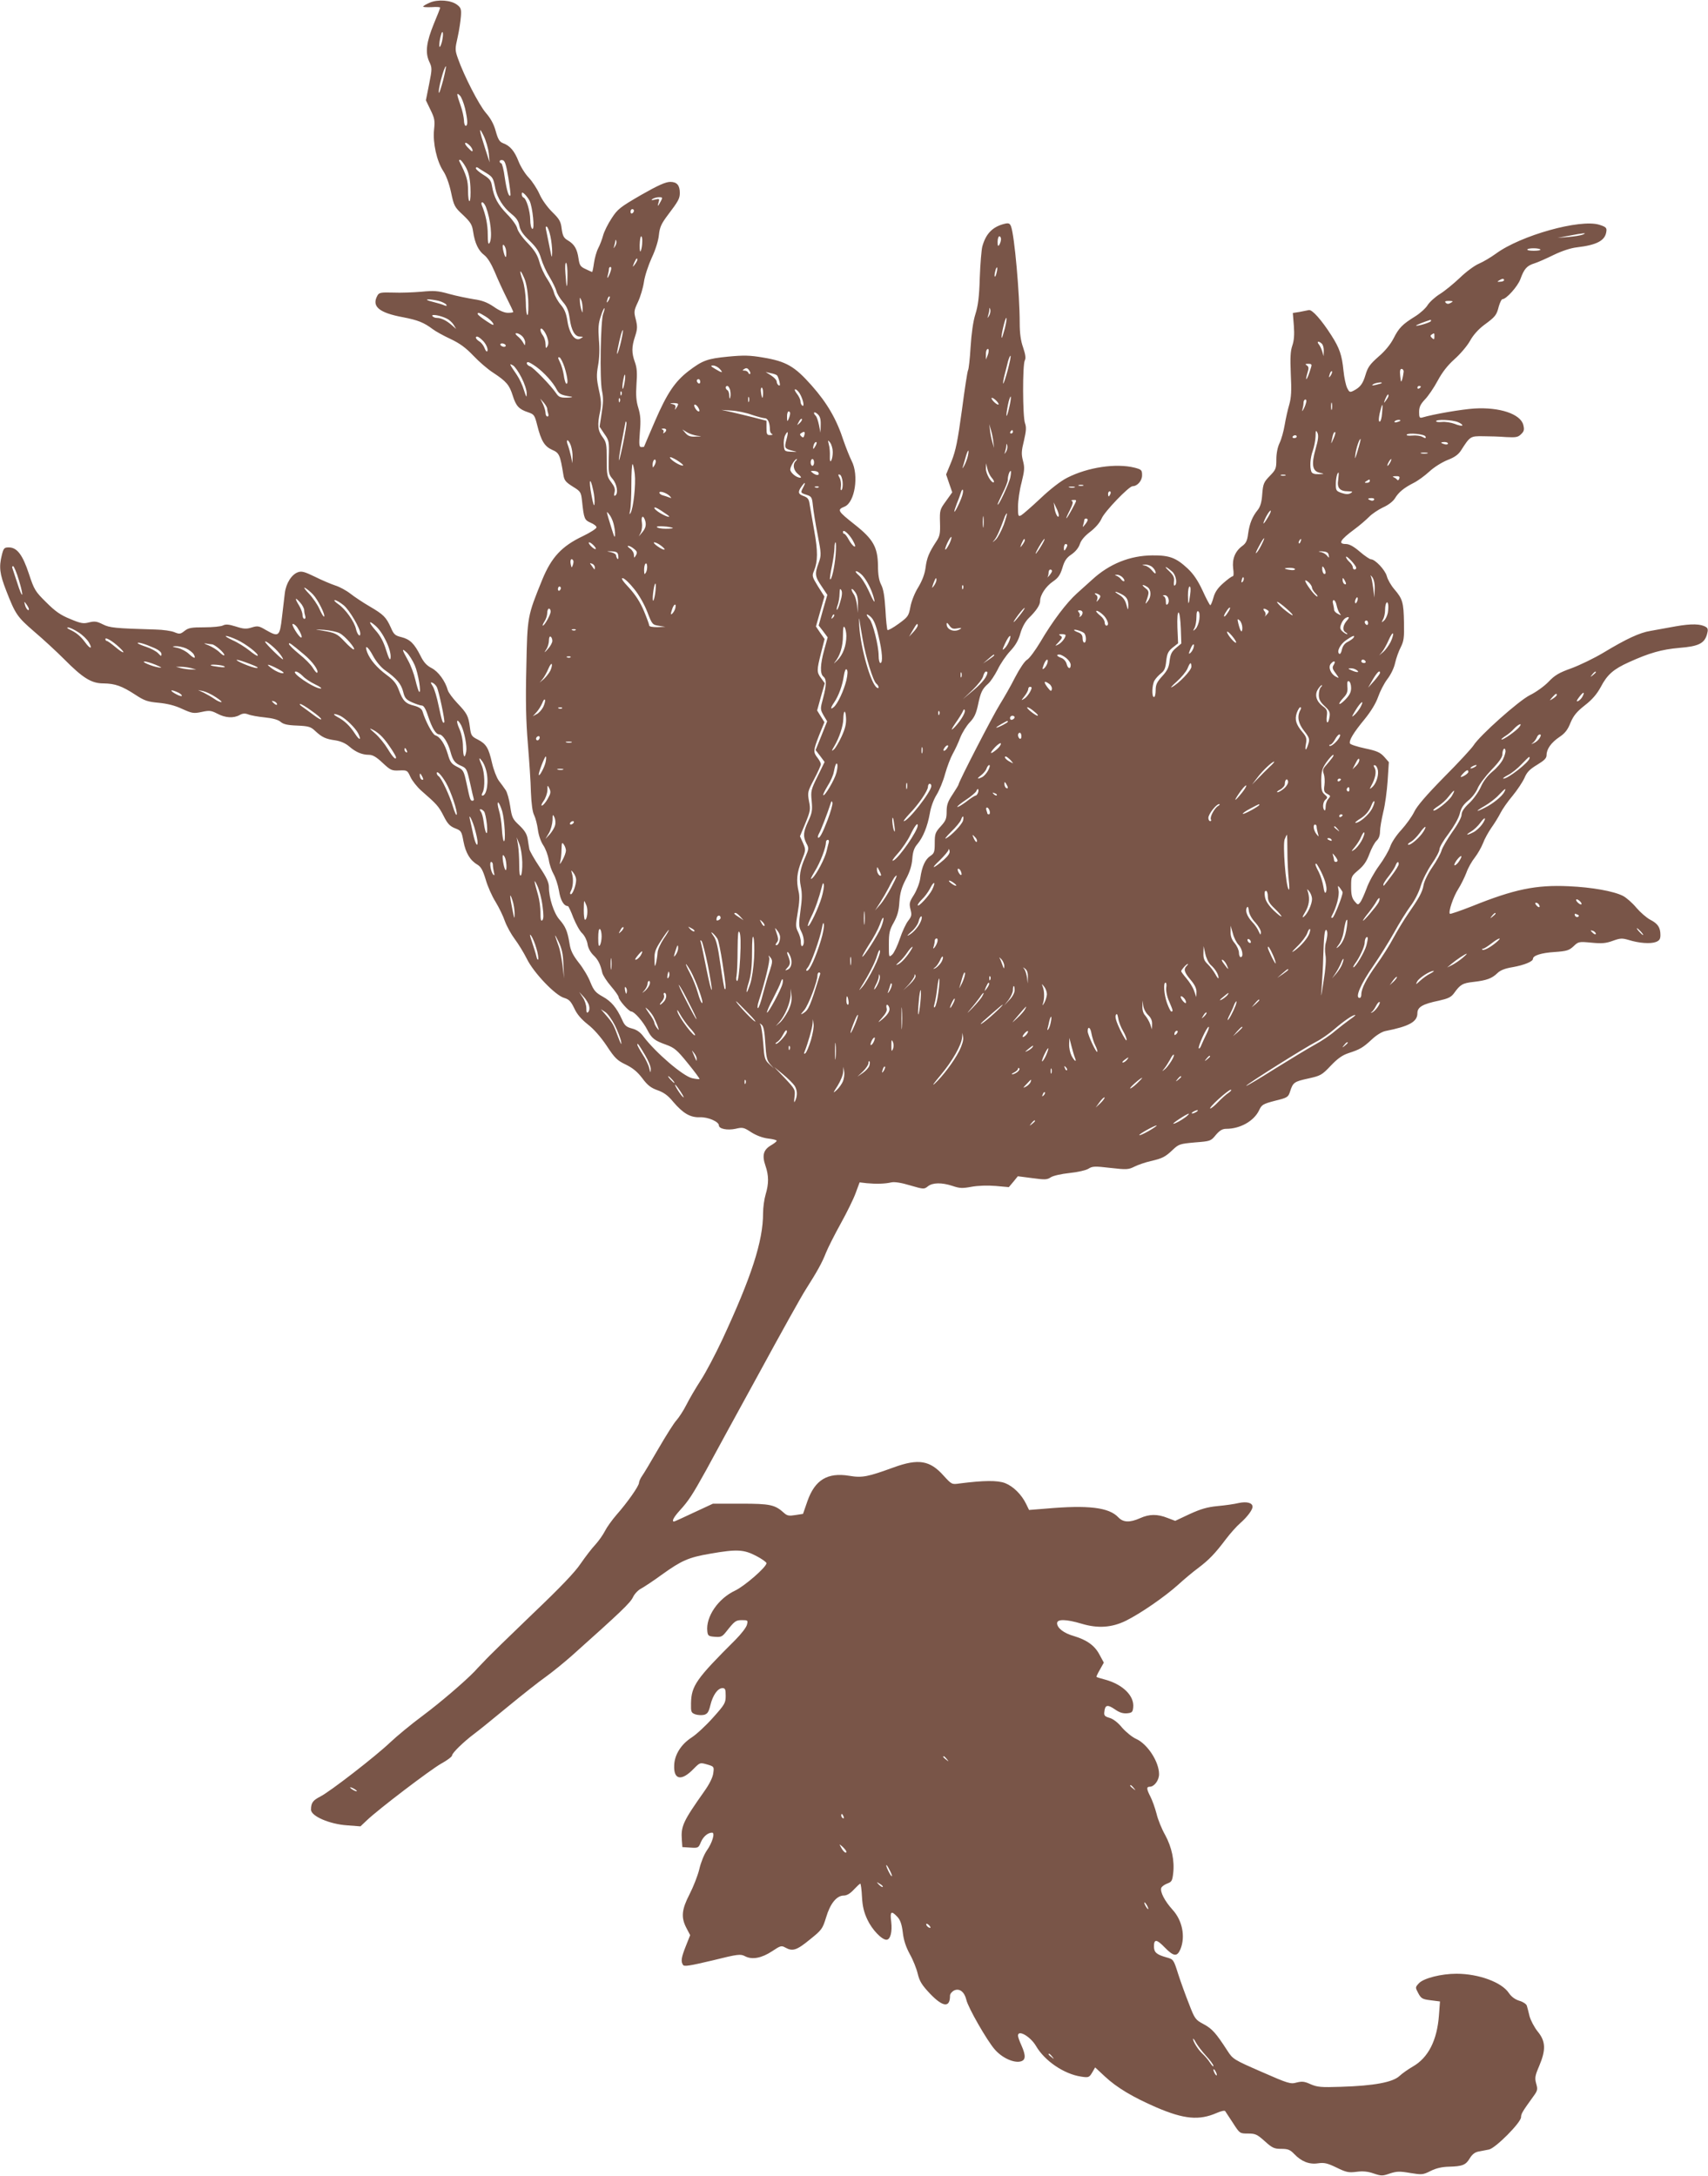 <?xml version="1.0" standalone="no"?>
<!DOCTYPE svg PUBLIC "-//W3C//DTD SVG 20010904//EN"
 "http://www.w3.org/TR/2001/REC-SVG-20010904/DTD/svg10.dtd">
<svg version="1.0" xmlns="http://www.w3.org/2000/svg"
 width="1005pt" height="1280pt" viewBox="0 0 1005 1280"
 preserveAspectRatio="xMidYMid meet">
<g transform="translate(0,1280) scale(0.1,-0.1)"
fill="#795548" stroke="none">
<path d="M2528 12784 c-21 -9 -38 -19 -38 -23 0 -3 22 -4 50 -3 27 2 50 1 50
-3 0 -3 -16 -45 -36 -92 -45 -110 -53 -170 -29 -224 18 -38 18 -43 0 -134
l-19 -95 27 -56 c24 -49 27 -63 21 -117 -8 -78 16 -185 54 -243 17 -25 35 -74
46 -125 17 -80 20 -87 71 -134 45 -43 53 -57 59 -98 10 -68 32 -113 66 -138
19 -15 40 -49 61 -98 17 -42 49 -111 70 -153 22 -43 39 -80 39 -83 0 -3 -14
-5 -32 -5 -20 0 -51 13 -83 36 -39 26 -68 37 -118 44 -36 6 -101 19 -144 31
-67 19 -90 20 -163 13 -47 -4 -122 -7 -167 -5 -74 2 -83 0 -93 -19 -34 -63 11
-100 151 -126 88 -17 123 -31 175 -70 17 -13 64 -39 105 -58 55 -26 89 -51
134 -98 33 -35 86 -81 118 -101 77 -51 94 -71 114 -134 19 -61 36 -80 90 -98
36 -12 39 -17 54 -76 23 -92 43 -125 88 -145 42 -18 47 -30 66 -147 5 -33 14
-43 55 -69 47 -29 49 -32 55 -87 11 -103 14 -110 51 -126 19 -8 34 -20 34 -27
0 -7 -37 -31 -81 -52 -124 -59 -184 -124 -238 -255 -88 -217 -88 -215 -94
-516 -5 -200 -2 -317 9 -450 8 -99 17 -227 18 -285 3 -68 9 -116 19 -135 8
-16 18 -55 22 -85 4 -32 17 -70 31 -91 14 -20 28 -59 33 -86 4 -28 17 -65 28
-84 11 -19 26 -63 32 -98 9 -57 28 -90 53 -91 3 0 18 -31 32 -69 15 -37 38
-79 52 -91 14 -14 27 -40 31 -62 3 -24 17 -49 34 -66 28 -26 42 -54 53 -104 3
-14 26 -50 51 -79 25 -29 45 -58 45 -64 0 -17 60 -85 75 -85 17 0 70 -60 94
-108 25 -49 42 -63 110 -87 49 -18 64 -30 128 -109 40 -49 71 -91 69 -93 -2
-2 -22 0 -44 5 -54 13 -213 149 -285 244 -19 26 -40 41 -68 48 -34 9 -44 18
-59 53 -32 70 -63 107 -114 135 -41 23 -52 35 -72 84 -12 32 -43 84 -69 116
-35 45 -48 72 -54 113 -12 73 -24 100 -60 141 -32 37 -61 126 -61 189 0 27
-13 57 -55 119 -31 46 -57 93 -60 104 -2 12 -7 39 -10 61 -5 30 -18 50 -49 80
-40 37 -44 46 -54 113 -6 40 -18 83 -27 95 -8 12 -26 37 -40 55 -13 18 -31 65
-40 105 -20 88 -34 111 -84 137 -36 18 -40 24 -46 72 -9 68 -17 82 -75 143
-26 28 -51 61 -55 75 -15 54 -56 110 -95 130 -29 15 -47 34 -66 73 -36 71 -61
96 -111 109 -38 9 -46 16 -63 56 -28 62 -43 77 -125 125 -38 22 -89 56 -112
74 -24 19 -64 41 -90 49 -27 9 -81 32 -121 52 -60 29 -77 34 -99 26 -37 -13
-70 -65 -77 -122 -3 -26 -11 -91 -17 -144 -13 -113 -19 -117 -96 -73 -39 23
-47 25 -82 14 -32 -10 -48 -9 -94 6 -42 13 -59 14 -75 6 -11 -6 -61 -11 -110
-11 -76 0 -93 -3 -116 -21 -24 -19 -30 -20 -59 -8 -18 8 -68 15 -112 16 -239
7 -270 10 -311 31 -34 17 -47 19 -80 11 -34 -9 -49 -6 -111 20 -57 23 -88 45
-141 98 -65 64 -71 74 -102 168 -37 112 -70 155 -118 155 -27 0 -31 -4 -41
-44 -18 -72 -13 -111 25 -209 55 -142 66 -156 165 -242 52 -44 131 -117 176
-162 111 -112 161 -143 232 -143 69 -1 108 -15 188 -67 53 -35 72 -41 137 -47
51 -5 96 -16 138 -36 58 -26 67 -28 114 -18 46 10 56 9 93 -10 47 -25 95 -28
131 -8 18 10 31 11 50 4 14 -6 58 -14 98 -18 49 -5 79 -14 93 -26 16 -14 40
-20 97 -22 68 -3 81 -7 107 -32 40 -37 61 -47 119 -55 31 -5 59 -17 81 -36 38
-33 75 -49 116 -49 22 0 44 -13 80 -47 47 -44 54 -47 98 -45 47 2 48 1 66 -38
10 -22 39 -59 64 -81 93 -81 102 -92 131 -148 23 -46 36 -60 67 -73 37 -14 39
-18 50 -77 13 -68 39 -112 82 -137 21 -13 32 -32 49 -88 11 -39 37 -98 58
-131 20 -33 45 -84 55 -114 11 -30 37 -77 58 -105 21 -28 53 -80 71 -116 40
-82 168 -216 220 -230 29 -9 39 -20 59 -61 16 -35 41 -64 80 -95 35 -27 77
-75 111 -126 48 -73 62 -86 112 -110 41 -20 68 -42 97 -80 31 -42 51 -57 90
-71 37 -13 62 -31 92 -68 59 -69 101 -93 158 -91 47 2 111 -26 111 -48 0 -20
49 -30 97 -20 42 10 49 9 93 -20 30 -19 67 -33 99 -37 28 -3 51 -9 51 -13 0
-5 -16 -17 -35 -28 -43 -26 -52 -58 -31 -119 20 -58 20 -106 1 -169 -8 -27
-15 -76 -15 -110 0 -165 -68 -374 -240 -744 -40 -85 -96 -192 -126 -238 -30
-46 -68 -111 -85 -145 -17 -34 -44 -75 -59 -92 -15 -16 -62 -91 -105 -165 -43
-74 -86 -147 -97 -162 -10 -14 -18 -33 -18 -40 0 -19 -70 -118 -132 -188 -26
-30 -57 -73 -68 -95 -11 -22 -37 -59 -57 -81 -21 -22 -59 -72 -86 -111 -33
-50 -120 -141 -285 -298 -130 -125 -259 -250 -285 -279 -27 -28 -52 -54 -55
-58 -60 -62 -204 -185 -302 -258 -69 -51 -156 -123 -195 -160 -84 -80 -353
-289 -411 -318 -43 -22 -54 -37 -54 -77 0 -38 109 -85 212 -92 l79 -6 37 35
c69 66 373 297 438 334 35 19 64 41 64 48 0 14 65 78 130 127 25 18 113 90
197 159 84 69 185 149 225 177 40 29 109 85 153 124 289 258 343 310 359 343
9 20 31 43 49 52 18 10 73 46 122 82 116 83 156 101 285 123 155 27 196 25
269 -13 33 -17 61 -37 61 -43 0 -23 -128 -134 -184 -161 -101 -47 -174 -155
-164 -240 3 -26 7 -29 44 -32 37 -3 44 1 67 30 50 63 56 68 93 68 34 0 36 -1
29 -27 -3 -15 -34 -55 -68 -89 -230 -229 -259 -270 -261 -373 -1 -51 1 -56 25
-65 14 -5 38 -6 52 -3 20 6 27 16 37 57 14 58 43 100 71 100 16 0 19 -7 19
-45 0 -42 -5 -51 -75 -129 -41 -46 -97 -98 -125 -116 -62 -40 -101 -101 -103
-164 -4 -86 43 -95 115 -20 37 37 37 37 79 25 41 -12 41 -13 36 -51 -3 -25
-23 -65 -53 -107 -125 -177 -138 -205 -132 -286 l3 -42 47 -3 c46 -3 48 -2 62
32 14 33 41 56 66 56 19 0 1 -60 -31 -105 -16 -23 -35 -70 -44 -109 -9 -38
-35 -104 -57 -147 -47 -91 -52 -137 -19 -200 l22 -42 -25 -63 c-27 -68 -31
-91 -17 -112 6 -11 41 -5 172 26 153 38 166 39 193 25 42 -22 98 -11 160 30
48 32 54 34 77 21 43 -24 67 -16 144 47 71 57 75 63 96 131 24 81 62 128 104
128 18 0 38 12 59 35 18 19 35 35 38 35 3 0 8 -35 10 -78 3 -56 12 -92 32
-134 27 -58 84 -118 112 -118 23 0 35 46 28 106 -8 61 0 67 36 29 17 -18 26
-43 32 -91 5 -46 18 -85 41 -128 19 -33 40 -86 47 -116 11 -45 24 -66 73 -118
76 -79 117 -83 117 -11 0 11 11 24 25 31 31 14 60 -9 71 -55 9 -44 122 -241
167 -292 42 -49 111 -81 152 -71 31 8 32 34 5 95 -11 24 -20 49 -20 57 0 37
73 -5 106 -61 51 -88 165 -165 265 -180 44 -7 48 -5 65 23 l18 31 58 -54 c71
-66 164 -121 302 -181 163 -70 252 -78 355 -33 25 11 47 16 50 11 3 -5 24 -37
46 -70 40 -62 40 -62 89 -62 43 0 53 -5 98 -45 44 -40 56 -45 97 -45 39 0 52
-5 76 -30 43 -45 89 -63 141 -55 36 5 54 1 108 -25 57 -28 71 -31 118 -25 38
5 67 2 101 -10 45 -15 52 -15 95 0 40 13 57 14 120 3 69 -11 74 -11 120 12 32
16 66 24 107 25 80 2 100 10 123 49 14 23 30 36 51 40 17 3 45 9 62 12 39 8
188 158 189 190 0 20 7 32 72 122 25 34 27 41 17 76 -9 33 -7 46 18 104 40 95
38 145 -9 202 -20 25 -41 65 -48 90 -6 25 -13 53 -16 62 -3 10 -23 23 -44 29
-26 8 -47 24 -62 46 -42 63 -177 113 -308 113 -89 0 -193 -26 -221 -56 -22
-24 -22 -24 -4 -58 17 -32 25 -36 73 -42 l55 -7 -6 -81 c-11 -148 -63 -250
-154 -302 -26 -15 -62 -40 -79 -56 -39 -36 -148 -57 -343 -63 -118 -4 -139 -2
-179 15 -37 17 -51 18 -83 10 -35 -10 -49 -6 -206 63 -163 71 -169 75 -200
123 -68 105 -90 130 -140 157 -49 26 -53 31 -87 120 -20 50 -49 130 -64 177
-27 85 -27 85 -71 97 -56 16 -71 29 -71 64 0 44 16 43 63 -6 53 -54 73 -57 93
-10 30 74 11 169 -47 232 -46 51 -74 105 -66 128 4 9 20 20 36 26 25 9 29 16
34 59 9 74 -8 154 -47 226 -20 35 -43 91 -51 126 -9 34 -25 79 -36 100 -23 45
-24 58 -4 58 27 0 55 38 55 74 0 73 -68 177 -134 207 -23 10 -60 40 -83 66
-24 30 -53 52 -74 58 -28 8 -34 14 -31 35 4 42 18 45 61 16 28 -20 49 -26 73
-24 29 3 33 7 36 35 7 68 -62 135 -165 163 -27 7 -49 14 -51 16 -2 1 7 21 20
43 l23 41 -25 46 c-28 54 -74 87 -150 110 -61 17 -100 48 -100 76 0 25 53 24
144 -3 96 -29 179 -23 262 18 88 44 228 141 306 211 36 33 90 78 120 100 61
46 97 83 161 168 25 33 63 76 84 94 41 36 73 78 73 97 0 23 -34 32 -81 22 -24
-6 -80 -14 -124 -18 -62 -6 -99 -17 -165 -47 l-85 -40 -45 17 c-60 24 -108 23
-161 -1 -61 -27 -100 -26 -129 5 -55 58 -175 73 -425 51 l-100 -8 -17 35 c-27
56 -76 104 -124 123 -45 17 -125 16 -267 -2 -47 -7 -47 -6 -95 46 -80 90 -148
101 -292 49 -154 -56 -186 -63 -263 -50 -128 21 -202 -24 -246 -149 l-26 -75
-45 -7 c-36 -6 -48 -4 -65 11 -55 50 -81 56 -255 56 l-165 0 -112 -52 c-61
-29 -114 -53 -117 -53 -15 0 -3 24 32 63 55 60 77 95 158 241 39 72 177 326
308 564 130 239 255 464 279 500 66 104 94 154 117 213 12 30 51 107 87 172
36 65 76 146 88 180 l23 62 43 -5 c54 -5 105 -4 144 5 19 4 59 -2 111 -18 79
-23 82 -23 104 -5 28 22 81 23 145 2 41 -14 57 -15 111 -5 38 7 95 9 142 5
l78 -7 27 32 26 32 85 -11 c74 -10 87 -10 109 5 14 9 62 20 110 25 49 5 96 16
111 25 23 15 37 16 130 5 96 -11 106 -10 142 8 22 11 64 25 94 32 70 16 87 25
131 67 35 33 42 35 130 43 91 7 94 8 123 44 23 27 39 36 61 36 83 0 163 46
193 108 16 34 22 38 94 57 74 18 78 21 89 55 17 53 24 58 107 76 72 16 80 20
132 75 40 42 68 62 104 74 68 22 85 32 137 80 26 25 60 46 80 50 142 28 189
55 189 105 0 36 30 54 127 74 53 12 71 20 88 43 37 52 51 60 114 67 78 9 109
20 142 52 17 17 46 28 90 35 67 12 119 33 119 49 0 19 48 35 127 40 73 5 86
10 112 34 28 27 31 28 105 21 61 -6 85 -4 126 11 44 16 55 16 93 5 61 -19 128
-24 160 -12 21 8 27 17 27 41 0 44 -15 67 -60 90 -21 11 -58 43 -82 71 -23 28
-59 59 -78 69 -55 28 -183 51 -320 57 -192 9 -321 -18 -567 -117 -69 -27 -129
-48 -132 -45 -10 10 20 100 49 145 16 25 37 68 48 96 10 29 33 69 50 90 17 22
38 59 48 84 9 25 32 66 50 92 18 25 42 64 53 86 11 22 43 68 71 101 28 34 59
81 70 105 14 34 31 51 74 77 43 26 56 39 56 57 0 36 27 74 76 107 33 22 49 43
65 84 18 42 36 64 84 102 44 34 71 66 94 108 38 73 75 105 166 146 119 54 192
75 296 84 113 9 148 26 163 80 7 25 6 35 -5 42 -31 20 -86 21 -178 5 -53 -10
-120 -22 -149 -27 -63 -10 -141 -46 -277 -128 -55 -33 -140 -74 -189 -92 -73
-26 -98 -41 -135 -80 -25 -26 -74 -61 -109 -78 -66 -33 -296 -238 -332 -296
-11 -17 -88 -101 -173 -186 -106 -108 -160 -171 -176 -205 -13 -27 -47 -74
-75 -105 -29 -31 -58 -74 -66 -99 -8 -23 -37 -74 -66 -113 -28 -38 -61 -98
-73 -133 -13 -34 -29 -71 -37 -81 -13 -17 -15 -17 -34 6 -15 18 -20 38 -20 85
0 61 1 62 43 98 32 27 49 52 65 96 12 32 31 67 42 77 13 12 20 31 20 54 0 20
9 71 19 114 11 42 22 126 26 186 l7 108 -28 32 c-24 26 -43 34 -113 49 -47 10
-86 23 -88 29 -6 18 20 62 86 142 39 48 67 95 80 132 11 32 35 79 54 104 21
27 40 67 46 96 6 27 21 69 33 92 18 36 21 56 19 145 -2 118 -8 139 -56 195
-20 23 -40 58 -45 78 -10 37 -69 99 -93 99 -7 0 -37 20 -66 45 -36 31 -62 45
-82 45 -48 0 -34 24 51 87 30 22 68 55 85 72 16 17 53 42 82 56 32 14 60 36
71 54 22 36 52 61 111 91 24 12 65 42 91 66 28 26 73 54 107 68 42 16 64 32
80 57 53 83 55 84 130 83 37 0 98 -2 135 -5 58 -3 70 -1 88 17 18 17 20 27 13
55 -17 64 -139 105 -288 96 -75 -5 -235 -32 -307 -53 -15 -4 -18 1 -18 32 0
30 8 46 34 74 19 19 53 69 75 110 28 52 59 91 99 127 33 29 74 77 91 107 19
35 50 69 83 94 67 49 74 58 87 110 7 23 16 42 21 42 23 0 90 75 106 118 22 61
38 79 83 93 20 6 71 29 114 50 48 23 99 40 135 44 119 14 168 40 174 95 3 20
-4 26 -42 38 -113 35 -463 -63 -608 -170 -29 -21 -74 -48 -100 -59 -26 -11
-76 -48 -112 -83 -36 -34 -88 -77 -117 -95 -29 -18 -62 -48 -73 -66 -11 -18
-44 -48 -73 -66 -76 -47 -96 -68 -127 -129 -18 -35 -50 -75 -89 -108 -50 -44
-63 -62 -76 -106 -16 -54 -31 -74 -72 -95 -20 -10 -24 -8 -36 16 -8 16 -18 62
-22 103 -9 91 -23 132 -71 207 -58 91 -114 154 -133 149 -9 -2 -34 -7 -55 -11
l-39 -6 6 -75 c4 -53 1 -88 -9 -117 -11 -32 -13 -70 -9 -166 5 -99 3 -138 -9
-181 -9 -30 -21 -84 -27 -120 -6 -36 -19 -83 -30 -106 -12 -25 -19 -62 -19
-97 0 -53 -3 -60 -39 -97 -35 -36 -39 -46 -44 -106 -3 -47 -11 -74 -26 -93
-32 -39 -49 -81 -57 -140 -5 -42 -13 -57 -35 -73 -42 -31 -60 -77 -53 -132 4
-28 3 -46 -3 -46 -6 0 -30 -18 -55 -40 -32 -28 -49 -52 -58 -85 -7 -25 -15
-45 -19 -45 -3 1 -24 39 -45 86 -28 60 -54 98 -88 130 -68 63 -106 78 -208 77
-132 -1 -253 -50 -354 -143 -23 -21 -63 -57 -90 -81 -60 -54 -143 -163 -215
-286 -30 -50 -65 -97 -78 -104 -13 -7 -43 -51 -70 -103 -25 -50 -66 -121 -89
-158 -39 -61 -244 -458 -244 -473 0 -3 -16 -29 -35 -58 -28 -42 -35 -61 -35
-101 0 -42 -5 -54 -35 -87 -32 -35 -35 -45 -35 -98 0 -52 -3 -61 -26 -76 -30
-20 -49 -61 -59 -130 -4 -29 -20 -70 -37 -98 -27 -42 -29 -51 -21 -85 9 -34 7
-42 -13 -68 -13 -16 -35 -63 -49 -105 -14 -42 -35 -85 -45 -94 -20 -18 -20
-17 -20 60 0 67 4 85 29 129 21 38 30 68 33 121 4 54 13 85 38 133 23 42 35
81 38 120 3 42 11 65 30 87 34 41 59 103 73 180 6 38 23 83 40 110 16 26 39
81 50 123 12 42 32 95 45 118 13 23 33 65 44 95 12 30 37 70 56 90 26 27 37
50 48 100 16 77 25 96 60 127 14 12 39 50 56 83 16 34 49 82 73 108 32 34 50
65 61 106 11 37 29 69 49 89 44 43 67 77 67 101 0 35 34 86 75 114 31 21 43
38 56 80 12 42 24 60 54 80 23 16 42 39 49 61 7 22 28 47 61 72 31 24 56 53
67 78 17 41 161 190 182 190 28 0 56 32 56 64 0 31 -3 34 -44 45 -109 27 -274
3 -396 -59 -38 -19 -99 -66 -157 -121 -52 -49 -104 -94 -114 -100 -18 -9 -19
-5 -19 51 0 34 9 98 21 142 17 70 19 87 8 128 -10 39 -9 58 6 118 13 57 15 78
6 103 -14 40 -15 343 -1 369 7 13 4 34 -10 76 -14 39 -20 84 -20 143 0 171
-31 517 -51 569 -7 18 -14 21 -36 16 -72 -17 -112 -58 -133 -134 -5 -19 -12
-102 -15 -184 -3 -110 -10 -165 -26 -215 -13 -41 -23 -113 -28 -192 -4 -69
-11 -131 -15 -137 -4 -7 -20 -112 -36 -234 -25 -183 -36 -237 -61 -301 l-32
-78 18 -53 18 -52 -37 -52 c-36 -49 -37 -54 -35 -126 2 -66 -1 -80 -23 -113
-42 -64 -55 -96 -62 -153 -5 -37 -19 -74 -42 -113 -21 -33 -41 -83 -47 -116
-10 -54 -14 -60 -69 -100 -33 -24 -62 -40 -66 -37 -3 4 -9 57 -12 119 -5 79
-12 122 -25 147 -13 25 -19 59 -19 115 -2 106 -28 153 -134 237 -105 83 -108
89 -62 108 60 25 85 184 41 269 -12 24 -33 77 -47 117 -41 127 -96 222 -188
326 -101 114 -150 142 -287 165 -77 13 -112 14 -206 5 -122 -12 -149 -22 -232
-85 -80 -62 -126 -130 -197 -294 -35 -81 -64 -149 -64 -150 0 -2 -7 -3 -16 -3
-13 0 -15 12 -9 88 6 68 4 99 -9 142 -13 42 -15 76 -11 140 5 65 3 95 -9 129
-20 55 -20 90 1 153 14 43 14 58 4 99 -12 45 -11 52 13 103 14 30 30 83 35
118 5 35 26 98 46 142 22 46 39 101 42 134 5 46 14 66 54 119 60 79 69 95 69
128 0 45 -17 65 -56 65 -27 0 -72 -20 -172 -77 -124 -72 -138 -83 -173 -137
-22 -33 -44 -78 -50 -100 -6 -23 -19 -57 -29 -76 -10 -19 -21 -59 -25 -87 -4
-29 -9 -53 -11 -53 -2 0 -19 8 -38 17 -31 14 -36 22 -42 62 -8 56 -24 84 -63
107 -24 14 -30 26 -36 67 -5 44 -13 58 -56 100 -29 29 -61 73 -75 106 -14 31
-42 74 -63 96 -21 22 -48 65 -60 96 -24 61 -50 92 -92 107 -20 8 -29 23 -42
70 -11 41 -30 76 -59 109 -40 47 -127 215 -164 320 -17 49 -17 55 -1 125 9 40
17 95 19 122 3 43 0 51 -24 69 -35 26 -112 32 -160 11z m76 -211 c-3 -21 -10
-42 -15 -48 -8 -8 -4 38 7 73 8 28 14 9 8 -25z m4 -243 c-12 -45 -23 -79 -25
-76 -9 9 30 156 41 156 2 0 -5 -36 -16 -80z m128 -166 c16 -70 18 -104 4 -104
-5 0 -10 15 -10 33 -1 17 -9 57 -20 87 -24 68 -25 79 -4 58 9 -9 22 -42 30
-74z m140 -266 l5 -53 -26 80 c-36 111 -40 139 -10 78 14 -28 28 -76 31 -105z
m-112 46 c14 -14 22 -34 13 -34 -2 0 -14 11 -27 25 -25 27 -12 35 14 9z m-24
-126 c17 -31 25 -63 28 -119 2 -42 0 -79 -5 -82 -5 -3 -9 23 -9 61 0 62 -9 90
-52 175 -2 4 0 7 5 7 5 0 20 -19 33 -42z m251 -63 c9 -55 15 -102 12 -105 -9
-10 -21 26 -33 106 -6 46 -16 84 -21 84 -5 0 -9 5 -9 11 0 6 8 9 17 7 14 -2
21 -25 34 -103z m-129 27 c38 -24 41 -30 53 -92 10 -52 47 -111 94 -148 29
-23 42 -42 47 -70 5 -27 21 -51 60 -88 40 -39 56 -63 68 -105 9 -30 31 -79 50
-109 18 -30 36 -67 40 -82 3 -15 21 -44 38 -64 24 -27 33 -50 40 -97 10 -71
30 -107 61 -107 21 -1 21 -1 3 -11 -31 -19 -65 25 -77 101 -7 47 -18 72 -39
97 -16 18 -34 50 -40 70 -5 21 -24 58 -40 82 -17 25 -38 70 -46 100 -12 43
-29 69 -69 111 -30 30 -57 69 -61 85 -3 17 -30 55 -60 85 -55 57 -77 98 -89
165 -5 33 -14 44 -51 67 -24 15 -44 32 -44 38 0 7 5 8 13 3 6 -5 29 -19 49
-31z m254 -163 c18 -36 32 -175 16 -165 -7 4 -12 28 -12 54 -1 51 -23 125 -40
130 -5 2 -10 11 -10 19 0 13 3 13 16 2 8 -7 22 -25 30 -40z m773 -1 c-17 -33
-23 -37 -14 -9 7 22 5 23 -21 17 -21 -5 -25 -4 -14 4 8 5 25 10 38 10 20 0 22
-2 11 -22z m-1030 -35 c28 -73 40 -184 21 -213 -7 -11 -10 5 -10 51 0 58 -12
116 -35 172 -4 9 -3 17 3 17 5 0 15 -12 21 -27z m871 -22 c0 -6 -4 -13 -10
-16 -5 -3 -10 1 -10 9 0 9 5 16 10 16 6 0 10 -4 10 -9z m-491 -152 c6 -27 10
-69 10 -92 -1 -39 -2 -37 -14 23 -7 36 -16 80 -20 99 -6 24 -5 32 3 27 6 -3
15 -29 21 -57z m6074 11 c-12 -5 -50 -11 -85 -14 l-63 -5 70 13 c83 16 108 18
78 6z m-5534 -42 c0 -18 -4 -42 -8 -52 -5 -13 -7 -1 -7 32 1 29 4 52 9 52 4 0
7 -15 6 -32z m2111 15 c0 -10 -5 -25 -10 -33 -7 -11 -10 -7 -10 18 0 17 5 32
10 32 6 0 10 -8 10 -17z m-2270 -40 c-11 -17 -11 -17 -6 0 3 10 6 24 7 30 0 9
2 9 5 0 3 -7 0 -20 -6 -30z m-644 -17 c3 -14 4 -33 2 -43 -2 -11 -8 -2 -15 25
-6 23 -7 42 -2 42 5 0 11 -11 15 -24z m6088 -4 c2 -4 -15 -7 -39 -7 -24 0 -41
3 -38 8 6 9 70 9 77 -1z m-5314 -60 c0 -5 -7 -17 -15 -28 -14 -18 -14 -17 -4
9 12 27 19 34 19 19z m-411 -95 c-1 -85 -6 -79 -12 15 -3 38 -1 65 4 62 5 -3
9 -38 8 -77z m255 31 c-10 -34 -27 -59 -18 -28 4 14 7 31 7 38 0 6 4 12 9 12
5 0 6 -10 2 -22z m2270 -12 c-3 -15 -8 -25 -11 -23 -2 3 -1 17 3 31 3 15 8 25
11 23 2 -3 1 -17 -3 -31z m-2756 -157 c2 -47 1 -89 -4 -92 -5 -3 -10 32 -10
76 -1 48 -9 101 -18 126 -22 61 -18 75 6 21 14 -29 22 -74 26 -131z m5742 113
c0 -4 -10 -9 -22 -9 -18 -2 -20 0 -8 7 18 12 30 13 30 2z m-5269 -119 c-12
-20 -14 -14 -5 12 4 9 9 14 11 11 3 -2 0 -13 -6 -23z m-153 -48 c0 -29 0 -29
-8 -5 -4 14 -8 36 -8 50 -1 23 0 23 8 5 5 -11 8 -33 8 -50z m-846 45 c21 -6
40 -16 44 -22 5 -8 1 -9 -12 -4 -10 5 -41 14 -69 21 -32 8 -41 13 -25 14 14 0
42 -4 62 -9z m5955 -11 c-14 -8 -22 -8 -30 0 -8 8 -3 11 19 11 25 -1 27 -2 11
-11z m-4988 -65 c-15 -40 -21 -385 -7 -452 9 -41 8 -72 -2 -133 l-12 -79 28
-42 c28 -39 29 -46 26 -139 -2 -91 -1 -99 23 -127 26 -31 34 -85 15 -97 -7 -4
-9 2 -4 19 5 20 -1 35 -20 60 -24 32 -26 42 -26 133 0 90 -2 102 -25 133 -28
37 -31 72 -14 149 8 41 7 65 -7 127 -14 66 -15 87 -5 144 8 42 10 99 5 152 -5
68 -3 96 11 137 9 29 19 50 21 48 3 -2 -1 -17 -7 -33z m2271 -11 c-11 -17 -11
-17 -6 0 3 10 7 26 7 35 1 15 2 15 6 0 2 -10 -1 -25 -7 -35z m-2964 -4 c19
-11 39 -30 45 -40 8 -16 -1 -13 -40 13 -27 18 -50 36 -50 41 -1 12 9 8 45 -14z
m-227 -13 c13 -6 31 -22 40 -36 l15 -25 -24 21 c-33 29 -64 44 -89 44 -11 0
-23 5 -27 11 -8 13 47 4 85 -15z m3284 -56 c-9 -34 -17 -59 -19 -57 -6 6 20
117 27 117 4 0 0 -27 -8 -60z m2507 42 c0 -8 -82 -33 -88 -27 -2 2 47 22 86
34 1 1 2 -3 2 -7z m-5200 -97 c8 -24 8 -40 1 -52 -9 -15 -10 -13 -11 13 0 16
-7 39 -15 50 -8 10 -15 25 -15 33 0 24 28 -7 40 -44z m434 -25 c-16 -68 -31
-100 -19 -40 12 62 26 112 30 108 2 -2 -3 -33 -11 -68z m-582 33 c10 -9 18
-26 18 -37 -1 -21 -1 -21 -12 -1 -6 11 -20 28 -32 37 -14 12 -16 18 -7 18 8 0
23 -7 33 -17z m5368 -3 c0 -17 -2 -19 -14 -8 -10 9 -11 15 -2 20 16 11 16 10
16 -12z m-5603 -20 c23 -20 39 -58 29 -67 -3 -3 -10 6 -15 20 -6 15 -19 32
-31 39 -20 13 -27 28 -12 28 5 0 18 -9 29 -20z m4941 -22 c7 -7 12 -26 11 -42
l-1 -31 -8 28 c-5 16 -14 35 -21 43 -14 17 2 19 19 2z m-4803 -8 c3 -5 -1 -10
-9 -10 -8 0 -18 5 -21 10 -3 6 1 10 9 10 8 0 18 -4 21 -10z m2836 -61 l-10
-24 0 26 c-1 14 2 29 6 33 12 12 14 -9 4 -35z m118 -88 c-12 -45 -24 -79 -26
-77 -2 2 1 24 7 47 6 24 16 61 21 83 6 21 13 36 15 33 3 -3 -5 -41 -17 -86z
m-2607 18 c18 -59 23 -103 9 -95 -4 3 -11 26 -14 51 -4 25 -14 59 -23 76 -12
24 -12 30 -2 27 7 -3 20 -29 30 -59z m-166 3 c46 -34 98 -91 119 -132 15 -28
26 -34 85 -43 14 -3 4 -5 -22 -6 -40 -1 -50 3 -65 25 -31 46 -135 153 -154
159 -19 6 -27 25 -11 25 5 0 27 -13 48 -28z m-87 -64 c17 -33 31 -75 30 -92 0
-27 -2 -25 -16 19 -8 28 -27 68 -42 90 -46 68 -46 68 -23 56 11 -6 34 -39 51
-73z m4645 60 c-13 -42 -23 -68 -28 -68 -2 0 1 16 7 36 9 29 8 37 -4 45 -11 7
-9 9 9 9 20 0 22 -4 16 -22z m-3479 -8 c23 -25 14 -25 -27 0 -27 16 -29 20
-12 20 11 0 29 -9 39 -20z m179 -29 c-4 -3 -9 0 -11 7 -3 6 -12 12 -21 12 -15
0 -15 2 -2 10 11 7 19 5 27 -7 7 -9 10 -19 7 -22z m3845 12 c-1 -10 -4 -29 -8
-43 -7 -22 -8 -20 -12 18 -3 30 -1 42 8 42 7 0 13 -8 12 -17z m-428 -20 c-12
-20 -14 -14 -5 12 4 9 9 14 11 11 3 -2 0 -13 -6 -23z m-3259 -1 c4 -4 10 -20
14 -36 5 -21 4 -27 -5 -22 -6 4 -11 14 -11 22 0 8 -15 24 -32 35 l-33 21 30
-7 c17 -3 33 -9 37 -13z m-897 -42 c-4 -23 -9 -39 -11 -37 -3 2 -2 23 2 46 4
23 9 40 11 37 3 -3 2 -23 -2 -46z m445 4 c0 -8 -4 -12 -10 -9 -5 3 -10 10 -10
16 0 5 5 9 10 9 6 0 10 -7 10 -16z m4009 -8 c-2 -2 -17 -6 -34 -10 -22 -5 -26
-4 -15 4 14 9 59 15 49 6z m-3833 -40 c3 -14 4 -33 1 -43 -3 -12 -5 -9 -6 9 0
15 -5 30 -11 33 -13 8 -13 25 0 25 5 0 12 -11 16 -24z m4064 20 c0 -3 -4 -8
-10 -11 -5 -3 -10 -1 -10 4 0 6 5 11 10 11 6 0 10 -2 10 -4z m-3870 -36 c0
-16 -2 -30 -4 -30 -2 0 -6 14 -8 30 -3 17 -1 30 4 30 4 0 8 -13 8 -30z m214
-2 c20 -32 32 -83 17 -74 -6 4 -11 15 -11 25 0 10 -9 30 -21 45 -11 14 -16 26
-10 26 6 0 17 -10 25 -22z m-1047 -10 c-3 -8 -6 -5 -6 6 -1 11 2 17 5 13 3 -3
4 -12 1 -19z m4513 -6 c0 -5 -7 -17 -15 -28 -14 -18 -14 -17 -4 9 12 27 19 34
19 19z m-3763 -34 c-3 -7 -5 -2 -5 12 0 14 2 19 5 13 2 -7 2 -19 0 -25z m1532
-32 c-7 -31 -14 -54 -16 -52 -3 2 1 30 7 61 6 31 14 54 17 52 3 -3 -1 -31 -8
-61z m-2292 32 c-3 -8 -6 -5 -6 6 -1 11 2 17 5 13 3 -3 4 -12 1 -19z m2218 2
c10 -11 14 -20 8 -20 -5 0 -18 9 -28 20 -10 11 -14 20 -8 20 5 0 18 -9 28 -20z
m-2645 -45 c0 -7 3 -20 6 -29 3 -9 1 -16 -5 -16 -6 0 -11 9 -11 20 0 12 -7 35
-15 53 l-16 32 21 -24 c11 -13 20 -29 20 -36z m4464 33 c-3 -13 -11 -30 -16
-38 -8 -12 -8 -11 -4 3 3 10 6 27 6 38 0 10 5 19 11 19 6 0 8 -9 3 -22z m153
-35 c-3 -10 -5 -2 -5 17 0 19 2 27 5 18 2 -10 2 -26 0 -35z m-3847 30 c0 -5
-5 -15 -11 -23 -9 -13 -10 -13 -5 2 3 12 -2 18 -17 21 -18 4 -17 5 6 6 15 0
27 -2 27 -6z m120 -23 c7 -13 7 -20 1 -20 -6 0 -15 9 -21 20 -7 13 -7 20 -1
20 6 0 15 -9 21 -20z m4022 -32 c-2 -27 -8 -48 -14 -48 -9 0 -5 34 9 83 8 29
10 16 5 -35z m-3708 -8 c33 -11 67 -20 76 -20 18 0 30 -27 30 -67 0 -12 6 -24
13 -26 6 -3 2 -6 -10 -6 -20 -1 -23 4 -23 42 l0 42 -73 19 c-39 10 -99 24
-132 32 l-60 13 60 -4 c33 -2 87 -13 119 -25z m225 8 c0 -7 -4 -22 -9 -33 -7
-17 -9 -15 -9 13 -1 17 4 32 9 32 6 0 10 -6 9 -12z m180 -67 l-1 -46 -9 44
c-5 25 -13 49 -19 55 -19 19 -10 29 10 11 15 -13 20 -30 19 -64z m-123 11
c-18 -16 -18 -16 -6 6 6 13 14 21 18 18 3 -4 -2 -14 -12 -24z m3534 14 c0 -2
-9 -6 -20 -9 -11 -3 -18 -1 -14 4 5 9 34 13 34 5z m339 -9 c17 -7 28 -16 25
-20 -3 -3 -24 1 -45 10 -22 8 -55 13 -74 11 -19 -2 -35 0 -35 4 0 13 95 9 129
-5z m-4913 -127 c-29 -140 -34 -125 -6 20 11 58 20 107 21 110 0 3 3 0 5 -5 2
-6 -7 -62 -20 -125z m2179 10 l4 -35 -10 35 c-6 19 -12 51 -14 70 l-4 35 10
-35 c6 -19 12 -51 14 -70z m-1925 71 c0 -6 -5 -13 -12 -17 -6 -4 -8 -3 -4 4 3
5 0 13 -6 15 -8 3 -6 6 5 6 9 1 17 -3 17 -8z m181 -34 c32 -4 32 -4 -7 -5 -31
-2 -45 3 -60 20 l-19 22 26 -16 c14 -9 41 -18 60 -21z m1859 23 c0 -5 -5 -10
-11 -10 -5 0 -7 5 -4 10 3 6 8 10 11 10 2 0 4 -4 4 -10z m1781 -101 c-26 -92
-19 -131 25 -140 28 -6 28 -7 -7 -8 -25 -1 -39 4 -43 15 -10 27 -7 80 9 124 8
23 15 61 16 84 0 35 2 38 11 20 7 -16 5 -40 -11 -95z m-3114 54 c-13 -48 -10
-52 35 -64 33 -8 33 -8 -7 -6 -39 2 -40 3 -43 39 -2 20 2 47 8 58 17 32 20 20
7 -27z m106 28 c-4 -16 -8 -17 -18 -8 -9 9 -10 14 -1 19 19 13 24 9 19 -11z
m3113 -22 c-15 -34 -15 -34 -9 -4 7 35 13 48 20 42 2 -3 -3 -20 -11 -38z m542
13 c3 -11 0 -12 -18 -2 -12 7 -39 10 -60 8 -21 -2 -36 0 -33 5 8 13 106 4 111
-11z m-758 0 c0 -5 -7 -9 -15 -9 -8 0 -12 4 -9 9 3 4 9 8 15 8 5 0 9 -4 9 -8z
m359 -82 c-16 -53 -18 -57 -14 -23 5 39 25 97 31 90 1 -1 -6 -31 -17 -67z
m-4630 29 c6 -18 11 -48 10 -68 l-1 -36 -8 40 c-5 22 -13 52 -19 68 -6 15 -7
27 -2 27 5 0 14 -14 20 -31z m1541 -38 c0 -20 -4 -42 -9 -50 -6 -10 -9 -2 -8
25 1 21 -1 53 -6 69 -7 28 -6 29 8 11 8 -11 15 -36 15 -55z m-100 39 c-6 -11
-12 -20 -14 -20 -2 0 -2 9 1 20 3 11 9 20 15 20 5 0 4 -9 -2 -20z m3720 11 c0
-5 -9 -7 -20 -4 -11 3 -20 7 -20 9 0 2 9 4 20 4 11 0 20 -4 20 -9z m-2600 -48
c-11 -17 -11 -17 -6 0 3 10 7 26 7 35 1 15 2 15 6 0 2 -10 -1 -25 -7 -35z
m-225 -25 c-4 -18 -14 -44 -22 -58 -8 -14 -12 -18 -9 -10 3 8 10 34 17 58 13
49 24 57 14 10z m2703 15 c-10 -2 -26 -2 -35 0 -10 3 -2 5 17 5 19 0 27 -2 18
-5z m-4379 -71 c-13 -5 -71 30 -77 46 -2 7 16 0 41 -15 25 -16 41 -30 36 -31z
m-168 1 c-10 -17 -10 -16 -11 3 0 23 13 41 18 25 2 -6 -1 -18 -7 -28z m831 25
c-20 -20 -13 -55 14 -77 16 -12 21 -21 13 -21 -23 0 -59 30 -59 48 0 18 27 62
38 62 3 0 1 -5 -6 -12z m108 -8 c0 -11 -4 -20 -10 -20 -5 0 -10 9 -10 20 0 11
5 20 10 20 6 0 10 -9 10 -20z m3390 0 c-6 -11 -13 -20 -16 -20 -2 0 0 9 6 20
6 11 13 20 16 20 2 0 0 -9 -6 -20z m-4445 -68 c7 -61 -8 -202 -25 -230 -7 -12
-7 -7 -2 18 4 19 7 88 7 153 0 64 3 117 7 117 3 0 9 -26 13 -58z m2100 -22
c10 -11 16 -23 13 -26 -12 -11 -48 50 -47 80 l1 31 8 -33 c4 -18 16 -42 25
-52z m-1020 31 c10 -17 -9 -20 -30 -5 -18 14 -18 14 2 14 12 0 24 -4 28 -9z
m1130 -28 c-6 -34 -73 -178 -75 -160 0 4 14 34 30 67 17 33 30 68 30 79 0 22
10 51 17 51 3 0 2 -17 -2 -37z m1929 -15 c-8 -48 9 -68 60 -68 26 -1 28 -2 13
-11 -12 -7 -28 -7 -52 1 -32 11 -35 15 -35 50 0 37 8 70 16 70 2 0 1 -19 -2
-42z m-2916 -13 c2 -21 -1 -42 -6 -47 -5 -5 -7 3 -4 21 2 16 -1 39 -8 51 -10
18 -9 21 2 18 7 -3 14 -22 16 -43z m2605 38 c-7 -2 -19 -2 -25 0 -7 3 -2 5 12
5 14 0 19 -2 13 -5z m670 -19 c-3 -9 -9 -11 -12 -6 -3 5 -13 12 -21 15 -9 3
-4 6 12 6 21 1 26 -3 21 -15z m-173 -14 c0 -5 -8 -10 -17 -10 -15 0 -16 2 -3
10 19 12 20 12 20 0z m-4570 -52 c7 -29 10 -66 8 -82 -2 -19 -8 -2 -18 53 -17
89 -8 113 10 29z m1235 13 c-15 -29 -15 -30 19 -41 31 -10 34 -14 39 -63 3
-29 15 -107 28 -172 22 -114 22 -120 6 -166 -24 -65 -22 -80 17 -137 l34 -51
-26 -90 -25 -90 27 -35 26 -35 -20 -73 c-24 -86 -26 -141 -5 -158 19 -16 19
-47 -2 -127 -17 -63 -17 -65 3 -101 l21 -35 -34 -85 -34 -84 27 -35 26 -35
-41 -84 c-39 -79 -41 -87 -35 -146 5 -55 2 -70 -20 -118 -30 -64 -32 -89 -11
-131 15 -27 14 -33 -5 -77 -33 -73 -40 -120 -28 -177 8 -37 8 -73 -2 -141 -11
-80 -10 -95 4 -122 18 -34 21 -78 7 -87 -5 -3 -9 7 -9 23 1 15 -7 42 -16 60
-15 29 -15 40 -2 116 10 57 12 95 5 122 -15 65 -10 111 17 179 26 66 26 66 9
106 l-18 40 32 77 c29 71 31 81 21 130 -9 51 -8 56 30 128 22 42 40 81 40 89
0 7 -9 24 -20 38 -26 33 -25 43 10 133 l31 76 -22 35 -21 34 22 80 23 80 -21
29 c-27 36 -27 46 -1 149 l21 82 -26 37 -25 37 25 88 25 88 -38 60 c-35 57
-36 62 -23 92 22 55 23 114 1 235 -11 64 -23 134 -27 155 -4 31 -11 40 -35 49
-33 11 -36 24 -13 56 22 31 27 27 9 -7z m1648 12 c-7 -2 -19 -2 -25 0 -7 3 -2
5 12 5 14 0 19 -2 13 -5z m-1556 -9 c-3 -3 -12 -4 -19 -1 -8 3 -5 6 6 6 11 1
17 -2 13 -5z m1506 -1 c-7 -2 -21 -2 -30 0 -10 3 -4 5 12 5 17 0 24 -2 18 -5z
m-659 -40 c-7 -30 -42 -103 -48 -103 -3 0 4 21 14 48 11 26 21 55 24 65 9 28
17 19 10 -10z m-1724 -10 c13 -14 13 -15 -5 -8 -11 4 -28 10 -37 12 -10 3 -18
10 -18 15 0 13 42 -1 60 -19z m2594 12 c-4 -8 -8 -15 -10 -15 -2 0 -4 7 -4 15
0 8 4 15 10 15 5 0 7 -7 4 -15z m1551 -35 c-3 -5 -12 -7 -20 -3 -21 7 -19 13
6 13 11 0 18 -4 14 -10z m-1777 -55 c-37 -68 -47 -73 -13 -6 18 36 21 51 12
54 -6 3 -2 6 10 6 21 1 20 0 -9 -54z m-78 -34 c0 -28 -20 4 -25 39 l-5 35 14
-30 c9 -16 15 -37 16 -44z m-2305 2 c31 -21 0 -15 -39 8 -20 12 -36 26 -36 31
0 9 19 0 75 -39z m3535 -17 c-29 -49 -35 -45 -10 5 12 23 24 38 27 35 3 -2 -5
-21 -17 -40z m-3850 -36 c5 -19 10 -48 9 -65 0 -23 -5 -14 -20 35 -34 110 -33
108 -15 85 9 -10 21 -35 26 -55z m2177 -17 c-2 -16 -4 -3 -4 27 0 30 2 43 4
28 2 -16 2 -40 0 -55z m119 10 c-14 -36 -35 -76 -47 -87 -21 -19 -22 -19 -7
-1 14 17 34 63 61 138 4 9 9 17 12 17 2 0 -6 -30 -19 -67z m-2112 31 c11 -28
6 -51 -15 -75 l-20 -24 12 24 c6 13 9 39 6 57 -6 35 6 47 17 18z m2606 -2 c0
-5 -7 -17 -16 -28 -14 -17 -15 -17 -10 -1 3 10 6 23 6 28 0 5 5 9 10 9 6 0 10
-4 10 -8z m-2441 -48 c2 -2 -16 -4 -42 -4 -25 0 -49 4 -52 10 -6 9 83 3 94 -6z
m1059 -73 c15 -27 18 -39 8 -35 -7 3 -22 21 -32 40 -10 19 -22 34 -26 34 -5 0
-8 5 -8 10 0 21 35 -9 58 -49z m568 -20 c-25 -48 -34 -44 -12 5 12 24 22 40
24 35 2 -5 -4 -23 -12 -40z m1835 -9 c-11 -23 -25 -43 -30 -46 -5 -3 3 16 18
43 31 59 42 61 12 3z m-1391 30 c0 -5 -7 -17 -15 -28 -14 -18 -14 -17 -4 9 12
27 19 34 19 19z m99 -29 c-12 -21 -27 -42 -32 -48 -11 -11 9 29 31 63 24 37
25 25 1 -15z m1524 22 c-3 -9 -8 -14 -10 -11 -3 3 -2 9 2 15 9 16 15 13 8 -4z
m-4158 -25 c10 -11 14 -20 8 -20 -5 0 -18 9 -28 20 -10 11 -14 20 -8 20 5 0
18 -9 28 -20z m395 0 c37 -28 20 -32 -20 -4 -19 13 -28 24 -20 24 8 0 26 -9
40 -20z m1027 -52 c-6 -73 -24 -154 -33 -145 -2 2 2 36 11 76 8 40 15 88 15
107 0 19 3 34 6 34 4 0 4 -33 1 -72z m1363 55 c0 -5 -5 -15 -10 -23 -8 -12
-10 -11 -10 8 0 12 5 22 10 22 6 0 10 -3 10 -7z m-2550 -21 c19 -15 21 -22 12
-38 -11 -18 -11 -18 -12 2 0 12 -10 29 -22 37 -13 9 -18 16 -12 16 7 1 22 -7
34 -17z m-92 -42 c2 -14 0 -21 -5 -17 -4 5 -8 14 -8 20 0 7 -13 15 -30 19 -29
6 -29 6 5 5 29 -2 36 -6 38 -27z m4180 5 c4 -18 3 -19 -10 -3 -7 9 -24 19 -38
21 -16 3 -13 5 10 4 26 -2 36 -7 38 -22z m162 -75 c0 -6 -4 -10 -10 -10 -5 0
-10 6 -10 13 0 8 -9 22 -20 32 -11 10 -20 23 -20 29 1 13 60 -50 60 -64z
m-4607 43 c3 -5 1 -17 -3 -28 -6 -17 -7 -16 -12 8 -5 25 5 37 15 20z m127 -41
c0 -8 -1 -13 -3 -11 -1 2 -9 12 -16 22 -12 15 -12 17 3 11 9 -3 16 -13 16 -22z
m301 -29 c-9 -15 -10 -13 -11 13 0 17 3 34 8 38 11 12 14 -32 3 -51z m2981 30
c10 -9 18 -23 18 -31 0 -9 -7 -5 -20 11 -11 14 -30 28 -43 30 -21 4 -21 4 2 6
14 0 33 -6 43 -16z m-6670 -78 c31 -103 21 -114 -11 -12 -13 39 -26 78 -28 85
-3 6 -1 12 4 12 5 0 21 -38 35 -85z m6786 52 c22 -20 31 -71 14 -81 -5 -3 -6
8 -4 24 3 23 -3 36 -29 61 -36 34 -20 30 19 -4z m902 -5 c0 -7 -4 -10 -10 -7
-5 3 -10 16 -10 28 0 18 2 19 10 7 5 -8 10 -21 10 -28z m-180 20 c0 -5 -13 -7
-30 -4 -16 2 -30 6 -30 8 0 2 14 4 30 4 17 0 30 -4 30 -8z m-1430 -11 c0 -5
-8 -17 -17 -28 -10 -10 -15 -14 -10 -9 4 6 7 18 7 28 0 10 5 18 10 18 6 0 10
-4 10 -9z m-1115 -26 c25 -28 52 -80 65 -126 14 -48 2 -33 -30 39 -17 37 -43
77 -58 89 -15 13 -21 23 -14 23 7 0 24 -11 37 -25z m1530 -11 c9 -9 13 -19 10
-22 -3 -3 -11 1 -18 10 -6 9 -19 18 -27 21 -12 4 -12 6 2 6 9 1 24 -6 33 -15z
m1484 -68 l-2 -51 -7 56 c-4 31 -10 62 -14 70 -4 8 0 5 8 -5 10 -13 16 -38 15
-70z m-777 42 c-8 -8 -9 -4 -5 13 4 13 8 18 11 10 2 -7 -1 -18 -6 -23z m-3580
-43 c28 -34 60 -91 77 -135 28 -73 30 -75 68 -81 l38 -6 -47 -2 c-28 0 -48 3
-48 10 0 6 -14 44 -31 85 -22 52 -49 94 -87 136 -39 41 -50 59 -37 57 11 -2
41 -31 67 -64z m1778 52 c0 -7 -7 -22 -15 -33 -13 -17 -13 -16 -3 14 13 34 18
40 18 19z m2410 -20 c0 -5 -4 -5 -10 -2 -5 3 -10 14 -10 23 0 15 2 15 10 2 5
-8 10 -19 10 -23z m-200 -24 c0 -7 10 -23 21 -34 12 -12 15 -19 8 -17 -15 5
-68 77 -69 92 0 5 9 1 20 -9 11 -10 20 -24 20 -32z m-3865 -35 c-5 -29 -10
-47 -13 -40 -5 17 8 106 15 99 3 -3 2 -30 -2 -59z m1812 30 c-3 -8 -6 -5 -6 6
-1 11 2 17 5 13 3 -3 4 -12 1 -19z m1086 8 c21 -16 22 -56 1 -82 -15 -19 -16
-19 -9 1 18 51 18 58 -6 76 -13 10 -19 19 -14 18 6 0 18 -6 28 -13z m-4911
-43 c28 -29 74 -121 65 -130 -3 -2 -15 17 -27 44 -11 26 -40 68 -63 92 -23 24
-33 39 -22 33 11 -6 32 -23 47 -39z m1458 38 c0 -6 -4 -12 -8 -15 -5 -3 -9 1
-9 9 0 8 4 15 9 15 4 0 8 -4 8 -9z m3703 -38 c-8 -65 -13 -67 -13 -5 0 29 4
52 10 52 6 0 7 -19 3 -47z m-2059 -43 c-8 -28 -17 -50 -20 -47 -2 2 0 16 6 31
5 15 10 44 10 64 1 28 3 33 10 21 7 -11 5 -34 -6 -69z m104 -15 l-1 -50 -4 44
c-3 25 -11 54 -19 65 -21 31 -16 45 6 16 14 -18 19 -39 18 -75z m1551 60 c32
-16 41 -34 40 -73 -1 -23 -3 -21 -11 11 -7 26 -20 45 -42 58 -37 22 -28 25 13
4z m-132 -3 c10 -6 10 -12 -2 -28 -14 -17 -15 -18 -9 0 4 11 1 22 -7 27 -8 5
-9 9 -4 9 6 0 16 -4 22 -8z m408 -23 c4 -12 2 -26 -4 -32 -8 -8 -11 -4 -11 15
0 15 -6 29 -12 31 -8 3 -7 6 4 6 9 1 20 -8 23 -20z m1111 -15 c-4 -9 -9 -15
-11 -12 -3 3 -3 13 1 22 4 9 9 15 11 12 3 -3 3 -13 -1 -22z m-6196 -54 c0 -10
3 -25 6 -34 3 -9 1 -16 -5 -16 -6 0 -11 10 -11 23 0 12 -9 37 -20 55 -27 44
-25 53 5 19 14 -15 25 -36 25 -47z m232 30 c35 -29 98 -137 98 -167 0 -24 -18
-5 -25 26 -9 44 -63 119 -104 147 -19 13 -29 24 -21 24 9 0 32 -14 52 -30z
m5843 -2 c4 -18 12 -39 19 -47 9 -12 8 -12 -11 -2 -13 6 -23 17 -23 24 0 7 -3
22 -6 35 -4 12 -2 22 4 22 6 0 14 -15 17 -32z m-7695 -21 c0 -16 -18 3 -23 25
-6 22 -5 22 8 4 8 -11 15 -24 15 -29z m7400 3 c25 -22 41 -39 35 -39 -5 0 -30
18 -55 39 -25 22 -40 40 -35 40 6 0 30 -18 55 -40z m596 -25 c-4 -18 -14 -39
-23 -46 -15 -13 -15 -12 -5 8 7 12 12 37 12 56 0 37 13 59 18 32 2 -9 1 -32
-2 -50z m-4193 25 c-3 -10 -11 -24 -18 -30 -9 -8 -10 -3 -1 24 11 36 28 41 19
6z m2027 -40 c-43 -54 -49 -51 -8 4 18 24 35 42 37 40 2 -2 -11 -21 -29 -44z
m1224 16 c-9 -15 -19 -25 -21 -22 -3 2 3 16 13 30 9 15 19 25 21 22 3 -2 -3
-16 -13 -30z m-3984 7 c0 -19 -36 -83 -46 -83 -3 0 1 11 10 25 9 13 16 36 16
50 0 14 5 25 10 25 6 0 10 -8 10 -17z m4218 8 c10 -6 9 -12 -5 -27 -10 -11
-14 -14 -9 -7 5 8 4 19 -4 28 -13 16 -3 20 18 6z m-1088 -15 c0 -8 -6 -18 -12
-22 -7 -4 -10 -4 -6 1 4 4 3 14 -3 22 -9 10 -8 13 5 13 9 0 16 -6 16 -14z
m134 -28 c18 -26 21 -48 6 -48 -5 0 -10 9 -10 19 0 11 -11 28 -25 39 -14 11
-25 23 -25 26 0 12 39 -14 54 -36z m553 -11 c-3 -22 -13 -47 -22 -56 -16 -15
-17 -14 -6 6 6 12 11 40 11 63 0 28 4 39 11 34 7 -4 9 -22 6 -47z m-109 -53
l3 -89 -32 -27 c-25 -21 -32 -36 -37 -75 -4 -38 -13 -57 -43 -90 -32 -35 -39
-50 -39 -83 0 -22 -4 -40 -10 -40 -14 0 -12 70 3 97 7 12 24 31 38 42 21 16
27 32 31 72 5 44 11 57 37 79 l33 26 -4 92 c-2 58 1 91 7 89 6 -2 11 -44 13
-93z m-2047 63 c-10 -9 -11 -8 -5 6 3 10 9 15 12 12 3 -3 0 -11 -7 -18z m175
-127 c18 -105 61 -245 80 -261 16 -13 19 -33 4 -24 -36 22 -96 234 -104 362
-2 37 -2 55 1 38 2 -16 10 -68 19 -115z m93 20 c23 -95 27 -160 11 -160 -5 0
-10 19 -10 43 0 58 -34 194 -54 216 -25 28 -19 37 8 12 18 -17 31 -49 45 -111z
m2759 93 c-27 -30 -31 -60 -11 -72 10 -6 14 -11 9 -11 -5 0 -17 7 -27 16 -14
13 -16 21 -8 42 10 26 26 42 43 42 5 0 2 -8 -6 -17z m-618 -47 c-1 -35 -12
-21 -24 28 -6 26 -5 28 8 17 9 -8 16 -28 16 -45z m740 28 c0 -8 -4 -12 -10 -9
-5 3 -10 10 -10 16 0 5 5 9 10 9 6 0 10 -7 10 -16z m-5844 -12 c47 -38 99
-148 92 -193 -2 -17 -10 -4 -26 47 -15 49 -34 85 -63 117 -41 47 -42 62 -3 29z
m3428 -18 c22 4 27 3 16 -4 -33 -22 -80 -5 -80 29 0 11 5 8 16 -8 13 -19 23
-22 48 -17z m-3884 4 c20 -31 31 -58 22 -58 -13 1 -62 80 -49 80 7 0 19 -10
27 -22z m3650 13 c0 -6 -11 -23 -25 -38 l-26 -28 22 38 c21 37 29 45 29 28z
m-420 -61 c0 -57 -19 -110 -53 -144 -18 -18 -24 -23 -15 -11 31 37 48 93 48
157 0 44 3 59 10 48 5 -8 10 -31 10 -50z m-4519 21 c24 -15 52 -42 62 -60 24
-41 7 -40 -23 2 -26 35 -51 56 -90 74 -15 7 -19 12 -9 12 8 1 35 -12 60 -28z
m1538 -6 c31 -15 99 -95 82 -95 -5 0 -29 20 -52 45 -45 48 -56 53 -134 66 -48
8 -48 8 13 4 34 -3 75 -11 91 -20z m1388 19 c-3 -3 -12 -4 -19 -1 -8 3 -5 6 6
6 11 1 17 -2 13 -5z m2991 -17 c14 -11 16 -57 2 -57 -5 0 -10 11 -10 25 0 18
-7 28 -25 35 -14 5 -25 11 -25 14 0 7 44 -6 58 -17z m895 -57 c-6 -7 -53 48
-53 63 0 6 13 -4 29 -23 16 -19 27 -37 24 -40z m909 3 c-11 -21 -30 -47 -43
-58 l-24 -20 17 20 c10 12 27 43 39 70 12 28 24 45 26 38 2 -6 -5 -29 -15 -50z
m-1912 41 c0 -15 -23 -45 -43 -55 -21 -11 -21 -10 3 15 21 23 22 29 10 36 -12
8 -10 10 8 10 12 0 22 -3 22 -6z m-4874 -28 c50 -23 129 -84 120 -93 -3 -3
-25 11 -49 31 -24 19 -68 47 -98 60 -30 14 -47 25 -39 25 8 1 38 -10 66 -23z
m1854 -6 c0 -10 -12 -32 -26 -47 -22 -25 -24 -25 -10 -3 9 13 16 37 16 53 0
16 4 26 10 22 6 -3 10 -15 10 -25z m2689 1 c-6 -16 -18 -36 -28 -45 -15 -14
-15 -10 3 29 23 50 41 61 25 16z m2026 19 c-3 -6 -19 -17 -34 -25 -19 -9 -30
-25 -35 -45 -3 -17 -10 -29 -15 -26 -18 11 4 56 39 80 37 26 55 33 45 16z
m-7263 -58 c43 -40 24 -38 -23 2 -24 20 -46 36 -51 36 -4 0 -8 5 -8 11 0 13
43 -12 82 -49z m942 -35 c14 -17 23 -33 21 -35 -4 -5 -105 94 -105 103 0 12
59 -36 84 -68z m-740 33 c29 -12 46 -26 46 -37 0 -15 -2 -14 -19 4 -11 12 -43
29 -70 38 -28 9 -51 19 -51 22 0 8 42 -4 94 -27z m343 20 c16 0 73 -49 73 -63
0 -6 -13 1 -28 16 -15 15 -45 33 -67 42 -22 8 -29 13 -15 10 14 -2 30 -5 37
-5z m541 -59 c51 -42 90 -97 78 -108 -3 -3 -14 10 -25 28 -11 19 -48 56 -81
82 -33 27 -60 54 -60 59 0 11 8 6 88 -61z m5235 39 c-3 -10 -11 -24 -18 -30
-11 -10 -12 -6 -2 19 13 34 28 43 20 11z m-5928 -4 c18 -8 38 -24 45 -35 15
-28 2 -26 -30 4 -14 13 -43 29 -65 34 -34 7 -35 9 -12 10 15 1 43 -5 62 -13z
m1170 -128 c68 -48 95 -80 107 -126 9 -38 17 -47 52 -63 23 -10 49 -19 58 -19
11 0 23 -19 37 -63 24 -72 46 -107 66 -107 20 0 51 -48 65 -100 15 -55 26 -69
66 -86 28 -12 32 -20 49 -96 10 -46 20 -89 22 -95 3 -7 0 -13 -6 -13 -14 0
-15 4 -36 103 -16 74 -19 79 -56 97 -33 17 -41 28 -54 74 -18 60 -45 102 -74
111 -16 5 -58 83 -75 141 -5 15 -20 25 -49 33 -51 12 -67 29 -91 94 -14 37
-30 57 -71 87 -57 42 -97 89 -114 132 -19 50 3 38 33 -18 18 -34 47 -69 71
-86z m175 30 c21 -48 41 -170 26 -157 -4 4 -14 36 -22 70 -8 35 -28 88 -44
116 -36 64 -38 74 -6 44 13 -13 34 -46 46 -73z m3410 58 c0 -3 -15 -14 -32
-26 l-33 -22 30 26 c31 27 35 29 35 22z m424 -17 c14 -11 26 -29 26 -40 0 -28
-17 -23 -24 6 -4 15 -17 30 -31 35 -27 10 -33 20 -11 20 7 0 25 -9 40 -21z
m-2917 5 c-3 -3 -12 -4 -19 -1 -8 3 -5 6 6 6 11 1 17 -2 13 -5z m-1887 -39
c42 -16 56 -24 40 -24 -24 -1 -136 47 -115 48 6 0 39 -10 75 -24z m4693 5 c-3
-10 -11 -24 -19 -31 -12 -9 -12 -6 -3 20 12 34 30 43 22 11z m1872 10 c3 -5
-1 -10 -9 -10 -9 0 -16 5 -16 10 0 6 4 10 9 10 6 0 13 -4 16 -10z m-7120 -20
c38 -16 42 -20 19 -16 -39 6 -105 34 -84 35 8 1 38 -8 65 -19z m6933 0 c-10
-16 -9 -24 11 -50 22 -31 22 -31 1 -20 -30 16 -46 55 -30 75 18 22 32 18 18
-5z m-4611 -37 c-8 -15 -26 -37 -38 -48 l-24 -20 17 20 c10 12 25 39 34 60 9
22 19 35 21 28 2 -6 -2 -24 -10 -40z m3773 25 c0 -21 -74 -99 -115 -120 -11
-6 2 9 29 33 27 24 55 58 63 76 15 38 23 42 23 11z m-5691 3 c10 -6 -1 -8 -30
-4 -24 3 -46 7 -48 9 -10 9 65 3 78 -5z m317 -16 c32 -17 40 -25 26 -25 -12 0
-38 11 -58 25 -20 14 -32 25 -26 25 6 0 32 -11 58 -25z m-511 5 l30 -8 -30 0
c-16 0 -43 4 -60 8 l-30 8 30 0 c17 0 44 -4 60 -8z m3855 -72 c-15 -60 -51
-138 -74 -157 -21 -18 -20 -5 2 27 26 38 49 100 57 156 5 31 11 44 17 38 7 -7
6 -28 -2 -64z m3000 62 c24 -15 7 -18 -25 -4 -23 10 -25 13 -10 13 11 1 27 -3
35 -9z m-6199 -36 c13 -15 47 -37 74 -50 28 -13 42 -24 32 -24 -39 0 -184 99
-146 100 8 0 26 -12 40 -26z m3876 -6 c-3 -7 -5 -2 -5 12 0 14 2 19 5 13 2 -7
2 -19 0 -25z m153 28 c0 -24 -29 -61 -82 -106 l-63 -53 57 54 c31 30 60 67 63
82 4 15 11 27 16 27 5 0 9 -2 9 -4z m2310 -4 c0 -5 -16 -26 -35 -48 l-35 -39
27 47 c26 44 43 60 43 40z m1270 4 c0 -2 -8 -10 -17 -17 -16 -13 -17 -12 -4 4
13 16 21 21 21 13z m-1440 -92 c0 -26 -9 -43 -35 -70 -40 -40 -48 -29 -9 13
20 21 25 36 22 64 -2 26 0 35 9 32 7 -3 13 -21 13 -39z m-5380 5 c12 -22 50
-202 44 -208 -9 -9 -14 8 -33 97 -10 50 -26 103 -35 116 -14 22 -14 25 -1 20
9 -4 20 -15 25 -25z m3604 18 c10 -7 17 -21 15 -31 -3 -15 -8 -12 -27 13 -24
32 -18 40 12 18z m1598 -19 c-7 -7 -12 -27 -12 -46 0 -25 8 -41 34 -65 29 -27
33 -37 29 -64 -7 -46 -22 -41 -16 5 4 32 1 40 -25 59 -37 28 -48 67 -27 99 8
13 19 24 22 24 4 0 2 -5 -5 -12z m-1702 -3 c0 -15 -25 -53 -42 -64 -21 -13
-21 -13 0 14 12 15 22 34 22 41 0 8 5 14 10 14 6 0 10 -2 10 -5z m-5025 -27
c14 -6 25 -15 25 -20 0 -5 -13 -2 -30 7 -45 23 -41 34 5 13z m225 -29 c25 -16
39 -29 32 -29 -8 0 -27 9 -42 20 -16 11 -44 27 -62 36 l-33 15 30 -6 c17 -4
50 -19 75 -36z m8041 3 c-6 -11 -17 -22 -26 -26 -11 -4 -9 3 7 24 24 32 36 34
19 2z m-151 10 c0 -4 -10 -13 -22 -21 -23 -14 -23 -14 -4 8 20 22 26 25 26 13z
m-5964 -71 c-9 -17 -26 -36 -39 -42 l-22 -12 22 24 c12 13 27 38 34 54 6 17
13 25 16 18 2 -6 -3 -25 -11 -42z m-1566 17 c0 -6 -6 -5 -15 2 -8 7 -15 14
-15 16 0 2 7 1 15 -2 8 -4 15 -11 15 -16z m6376 -16 c-8 -15 -24 -36 -36 -47
-19 -17 -18 -13 6 27 31 51 54 66 30 20z m-6173 -23 c32 -22 57 -44 57 -49 0
-6 -19 5 -43 23 -23 17 -54 40 -67 49 -14 9 -20 17 -14 17 6 1 36 -17 67 -40z
m1474 15 c-3 -3 -12 -4 -19 -1 -8 3 -5 6 6 6 11 1 17 -2 13 -5z m2778 -19 c17
-13 26 -24 20 -25 -5 0 -23 11 -40 25 -16 13 -25 24 -20 25 6 0 24 -11 40 -25z
m1565 6 c-19 -37 -11 -77 24 -121 29 -37 33 -47 25 -73 -13 -45 -23 -47 -15
-4 6 32 3 43 -19 69 -39 46 -48 75 -35 114 7 19 16 34 21 34 6 0 6 -8 -1 -19z
m-1995 -51 c-14 -21 -36 -47 -48 -57 -12 -11 -7 2 14 32 20 28 39 59 44 70 5
13 9 16 12 7 3 -7 -7 -30 -22 -52z m-703 -102 c-16 -34 -36 -69 -46 -77 -15
-12 -14 -9 3 20 29 49 52 118 53 159 1 54 13 60 16 8 2 -34 -4 -62 -26 -110z
m575 130 c-3 -8 -6 -5 -6 6 -1 11 2 17 5 13 3 -3 4 -12 1 -19z m-3524 -9 c33
-17 87 -70 104 -102 22 -44 8 -44 -20 0 -29 44 -60 74 -102 96 -16 9 -24 16
-17 17 7 0 23 -5 35 -11z m3967 -8 c0 -5 -6 -11 -13 -14 -8 -3 -14 1 -14 9 0
8 6 14 14 14 7 0 13 -4 13 -9z m-3256 -48 c19 -40 35 -123 29 -155 -9 -46 -18
-31 -19 30 0 36 -8 74 -21 105 -23 50 -14 67 11 20z m3216 22 c0 -6 -56 -35
-67 -35 -4 1 8 9 27 20 39 22 40 22 40 15z m3009 -32 c-19 -23 -90 -73 -103
-73 -6 0 3 8 19 19 17 10 41 30 54 45 27 28 52 37 30 9z m-6688 -60 c26 -27
79 -107 79 -118 0 -18 -20 2 -48 49 -18 30 -51 71 -75 92 -35 30 -37 34 -12
21 17 -8 42 -28 56 -44z m3759 6 c0 -11 -4 -17 -10 -14 -5 3 -10 13 -10 21 0
8 5 14 10 14 6 0 10 -9 10 -21z m1871 -7 c-14 -25 -50 -56 -58 -49 -3 4 -1 7
5 7 6 0 18 14 27 30 9 17 20 30 26 30 6 0 6 -6 0 -18z m1179 -2 c-6 -11 -20
-24 -33 -30 -19 -9 -20 -9 -6 2 8 7 18 21 22 31 3 9 11 17 17 17 8 0 8 -6 0
-20z m-5886 -5 c-4 -8 -10 -12 -15 -9 -11 6 -2 24 11 24 5 0 7 -7 4 -15z m189
-22 c-7 -2 -21 -2 -30 0 -10 3 -4 5 12 5 17 0 24 -2 18 -5z m2503 -40 c-40
-34 -48 -28 -12 11 17 18 33 28 35 23 2 -6 -8 -21 -23 -34z m-296 2 c-7 -9
-15 -13 -18 -10 -3 2 1 11 8 20 7 9 15 13 18 10 3 -2 -1 -11 -8 -20z m-143
-22 c-3 -10 -5 -4 -5 12 0 17 2 24 5 18 2 -7 2 -21 0 -30z m-3033 11 c3 -8 2
-12 -4 -9 -6 3 -10 10 -10 16 0 14 7 11 14 -7z m6450 -49 c-9 -20 -37 -53 -62
-73 -29 -24 -54 -56 -69 -91 -14 -31 -44 -73 -69 -96 -30 -28 -44 -50 -44 -67
0 -15 -22 -57 -55 -102 -29 -42 -58 -91 -63 -109 -5 -18 -30 -63 -55 -99 -25
-36 -48 -84 -51 -105 -7 -41 -26 -75 -92 -170 -22 -32 -60 -94 -84 -138 -23
-44 -69 -116 -101 -160 -60 -84 -89 -140 -89 -175 0 -11 -4 -20 -10 -20 -29 0
6 82 82 191 36 52 90 139 121 194 30 55 74 125 96 155 24 31 50 82 61 120 11
36 40 93 65 129 25 36 45 74 45 86 0 12 24 53 54 92 31 42 58 89 65 116 8 34
21 54 50 78 22 17 47 50 56 73 9 22 46 71 81 108 43 44 64 74 64 90 0 29 14
47 18 24 2 -8 -4 -31 -14 -51z m-1005 8 c-7 -10 -24 -30 -36 -44 -19 -21 -22
-30 -14 -51 5 -14 7 -43 4 -66 -5 -34 -2 -42 17 -52 20 -11 20 -13 6 -29 -9
-10 -16 -30 -16 -46 0 -16 -3 -25 -7 -21 -13 13 -9 51 7 63 13 11 12 15 -6 30
-17 15 -20 29 -20 83 1 55 6 71 31 107 17 23 34 42 39 43 5 0 2 -8 -5 -17z
m-4629 -27 c-7 -32 -40 -91 -40 -72 0 17 35 106 41 106 4 0 3 -15 -1 -34z
m2736 13 c19 -22 19 -22 -3 -10 -24 12 -39 31 -25 31 5 0 17 -10 28 -21z
m2034 -33 l-22 -21 19 37 c11 23 19 30 21 21 2 -9 -6 -25 -18 -37z m1020 45
c0 -22 -127 -122 -154 -121 -6 1 6 10 27 21 22 11 58 40 80 64 47 48 47 48 47
36z m-6140 -71 c18 -63 5 -150 -22 -150 -5 0 -4 9 2 19 15 29 12 116 -5 158
-19 44 -19 54 0 28 9 -10 20 -35 25 -55z m4609 18 c-19 -18 -50 -49 -68 -68
l-34 -35 32 42 c31 41 86 93 98 93 4 0 -9 -15 -28 -32z m-2548 -35 c-11 -41
-69 -139 -77 -130 -3 2 9 26 25 53 17 26 34 64 37 83 8 43 16 60 21 44 2 -6 0
-29 -6 -50z m894 17 c-8 -16 -24 -34 -34 -40 -32 -16 -36 -11 -8 10 14 11 29
29 32 40 4 11 11 20 16 20 5 0 3 -13 -6 -30z m2293 -4 c4 -33 -13 -80 -36 -98
-14 -12 -14 -10 -3 11 24 43 31 83 20 103 -9 16 -8 19 3 16 7 -3 14 -17 16
-32z m572 24 c-8 -5 -19 -10 -25 -10 -5 0 -3 5 5 10 8 5 20 10 25 10 6 0 3 -5
-5 -10z m-5367 -17 c-7 -2 -21 -2 -30 0 -10 3 -4 5 12 5 17 0 24 -2 18 -5z
m5327 -13 c0 -9 -31 -30 -44 -30 -8 0 27 38 37 39 4 1 7 -3 7 -9z m-6016 -64
c29 -50 70 -171 63 -188 -2 -7 -12 14 -22 47 -19 65 -68 170 -85 180 -5 3 -10
11 -10 17 0 18 27 -10 54 -56z m-134 21 c0 -5 -4 -5 -10 -2 -5 3 -10 14 -10
23 0 15 2 15 10 2 5 -8 10 -19 10 -23z m5066 -54 c-15 -13 -32 -23 -39 -23 -7
1 0 8 16 16 15 8 27 23 27 33 0 25 14 37 19 15 2 -10 -8 -28 -23 -41z m334 53
c0 -3 -4 -8 -10 -11 -5 -3 -10 -1 -10 4 0 6 5 11 10 11 6 0 10 -2 10 -4z
m-2553 -53 c-3 -10 -5 -4 -5 12 0 17 2 24 5 18 2 -7 2 -21 0 -30z m593 4 c0
-5 -4 -5 -10 -2 -5 3 -10 14 -10 23 0 15 2 15 10 2 5 -8 10 -19 10 -23z m-450
10 c0 -33 -136 -207 -162 -207 -4 0 11 19 33 43 52 53 109 136 109 159 0 10 5
18 10 18 6 0 10 -6 10 -13z m-2257 -75 c-11 -20 -26 -38 -33 -40 -8 -3 -4 9 8
26 12 16 22 45 23 64 0 32 1 32 12 9 9 -19 7 -30 -10 -59z m4087 38 c-45 -56
-56 -60 -19 -6 17 25 35 46 41 46 5 0 -5 -18 -22 -40z m630 14 c0 -8 -5 -12
-10 -9 -6 4 -8 11 -5 16 9 14 15 11 15 -7z m-2186 -18 c-3 -9 -10 -16 -14 -16
-5 0 -30 -16 -55 -36 -26 -19 -49 -33 -52 -30 -3 2 20 21 50 41 31 20 58 44
62 52 3 9 8 14 10 11 3 -3 3 -13 -1 -22z m3097 5 c-14 -26 -66 -68 -112 -91
-58 -30 -61 -24 -4 9 28 16 66 45 84 65 39 41 46 44 32 17z m-308 -22 c-18
-31 -100 -95 -109 -86 -3 3 10 14 29 26 19 12 47 37 61 56 33 43 43 45 19 4z
m-2678 3 c-3 -3 -11 0 -18 7 -9 10 -8 11 6 5 10 -3 15 -9 12 -12z m-995 -144
c-31 -81 -49 -113 -57 -104 -2 2 0 12 6 23 11 18 53 128 67 173 6 20 9 21 12
8 2 -10 -11 -55 -28 -100z m3203 65 c-19 -36 -73 -83 -97 -83 -6 0 3 8 19 19
39 23 61 49 75 85 6 16 13 26 16 23 4 -3 -2 -23 -13 -44z m-5118 -15 c14 -50
22 -188 9 -175 -4 3 -9 36 -11 72 -2 37 -10 86 -18 111 -7 24 -9 44 -4 44 4 0
15 -23 24 -52z m4212 31 c-21 -12 -50 -66 -42 -79 3 -6 1 -10 -4 -10 -6 0 -11
9 -11 19 0 22 46 81 63 81 7 0 4 -5 -6 -11z m243 7 c0 -8 -92 -58 -97 -53 -3
3 17 17 44 31 53 28 53 28 53 22z m-1587 -36 c3 -11 1 -20 -4 -20 -5 0 -9 2
-9 4 0 2 -3 11 -6 20 -3 9 -2 16 4 16 5 0 12 -9 15 -20z m-2975 -3 c6 -7 13
-41 17 -77 7 -75 -9 -63 -19 14 -3 27 -11 55 -17 62 -7 9 -8 14 -1 14 5 0 14
-6 20 -13z m418 -81 c-3 -14 -18 -38 -31 -53 l-26 -28 21 35 c11 19 20 53 21
75 0 35 2 38 11 18 6 -12 8 -33 4 -47z m4634 60 c0 -3 -4 -8 -10 -11 -5 -3
-10 -1 -10 4 0 6 5 11 10 11 6 0 10 -2 10 -4z m-5104 -90 c8 -28 14 -60 14
-70 0 -33 -14 -7 -26 47 -6 29 -14 66 -18 82 -13 53 15 -1 30 -59z m2870 56
c-8 -24 -68 -87 -99 -103 -12 -7 1 10 29 38 28 27 55 59 59 72 4 12 9 20 12
18 3 -3 2 -14 -1 -25z m-403 -32 c4 -30 3 -38 -3 -25 -8 19 -14 83 -6 74 2 -2
6 -24 9 -49z m3457 10 c-12 -16 -34 -37 -50 -45 -41 -21 -51 -18 -14 4 17 10
41 33 54 51 12 17 24 29 27 26 3 -3 -5 -19 -17 -36z m-5345 10 c-3 -5 -11 -10
-16 -10 -6 0 -7 5 -4 10 3 6 11 10 16 10 6 0 7 -4 4 -10z m2025 -15 c0 -32
-108 -188 -142 -206 -14 -8 -5 8 24 40 26 29 60 79 75 111 24 50 43 75 43 55z
m2347 -7 c0 -7 3 -24 7 -38 7 -24 6 -24 -8 -6 -17 21 -22 56 -8 56 5 0 9 -6 9
-12z m124 -15 c13 -16 12 -17 -3 -4 -10 7 -18 15 -18 17 0 8 8 3 21 -13z m495
-28 c-28 -36 -73 -71 -81 -63 -3 3 5 10 18 17 12 7 35 30 51 52 15 22 31 38
33 35 3 -3 -6 -21 -21 -41z m-356 -43 c-12 -21 -31 -44 -43 -51 -18 -12 -18
-10 4 16 14 17 32 45 39 63 8 19 16 28 18 22 2 -6 -6 -29 -18 -50z m-2262 -2
c-2 -7 -10 1 -17 16 -12 27 -11 28 4 12 10 -9 16 -21 13 -28z m1827 -57 c0
-54 4 -129 8 -168 5 -44 4 -65 -1 -56 -17 24 -35 263 -23 294 6 15 12 27 13
27 2 0 3 -44 3 -97z m-4502 -65 c1 -37 -3 -72 -8 -77 -7 -7 -10 16 -10 62 0
40 -3 92 -7 117 l-8 45 16 -40 c9 -22 16 -70 17 -107z m4762 132 c3 -6 -1 -7
-9 -4 -18 7 -21 14 -7 14 6 0 13 -4 16 -10z m-2959 -17 c-3 -10 -8 -31 -12
-48 -10 -44 -59 -137 -83 -159 -16 -14 -12 -3 14 40 33 54 65 139 65 171 0 7
5 13 11 13 6 0 8 -8 5 -17z m-1546 -47 c-1 -12 -10 -37 -21 -56 -14 -25 -18
-28 -13 -10 4 14 8 47 8 73 1 41 3 45 13 30 7 -9 13 -26 13 -37z m2224 -53
c-64 -55 -83 -58 -26 -5 28 28 53 56 53 64 1 7 4 4 6 -6 4 -13 -7 -29 -33 -53z
m2316 -5 c0 -4 -4 -8 -10 -8 -5 0 -10 4 -10 9 0 5 -3 18 -6 28 -5 16 -4 16 10
-1 9 -11 16 -23 16 -28z m-4896 10 c8 -30 8 -73 0 -65 -10 10 -22 87 -14 87 4
0 10 -10 14 -22z m5612 -13 c-9 -14 -21 -25 -27 -25 -5 0 0 13 12 30 27 35 39
32 15 -5z m-5686 -22 c0 -10 3 -29 6 -43 5 -17 3 -22 -3 -15 -15 14 -25 75
-13 75 6 0 10 -8 10 -17z m5330 4 c0 -7 -18 -37 -41 -67 -50 -66 -49 -66 -49
-53 0 6 14 28 31 49 17 22 35 49 40 62 9 24 19 29 19 9z m-457 -44 c28 -56 39
-104 28 -122 -5 -8 -10 5 -14 33 -4 25 -16 64 -27 86 -21 40 -24 50 -15 50 2
0 15 -21 28 -47z m-2589 -22 c-7 -9 -24 13 -24 32 0 21 1 21 13 -3 8 -14 12
-27 11 -29z m470 23 c10 -25 -1 -29 -14 -5 -6 12 -7 21 -1 21 5 0 12 -7 15
-16z m-2264 -49 c0 -31 -20 -85 -31 -85 -6 0 -6 8 0 19 13 24 16 69 7 101 -7
24 -6 24 8 6 9 -11 16 -30 16 -41z m1855 -43 c-20 -38 -49 -84 -66 -103 l-30
-34 29 45 c16 25 39 65 52 90 12 25 27 51 32 58 23 28 17 8 -17 -56z m-2053
-110 c7 -53 7 -77 -1 -85 -8 -8 -11 4 -11 44 0 30 -6 77 -14 104 -26 90 -26
101 -5 56 12 -25 26 -78 31 -119z m2422 133 c11 -8 16 -15 10 -15 -5 0 -18 7
-28 15 -11 8 -16 15 -10 15 5 0 18 -7 28 -15z m-779 -82 c-18 -63 -73 -178
-81 -170 -3 3 6 27 19 54 23 45 46 111 63 178 5 21 8 25 11 13 3 -10 -3 -44
-12 -75z m650 44 c-17 -35 -85 -108 -85 -91 0 6 12 21 26 35 14 13 35 41 46
62 24 48 36 42 13 -6z m2415 -16 c0 -22 -50 -146 -59 -149 -9 -3 -10 1 -3 14
26 48 44 118 38 147 -5 30 -5 31 9 13 8 -11 15 -22 15 -25z m-180 -39 c0 -30
-26 -87 -48 -104 -11 -9 -9 -1 6 24 24 39 30 78 19 118 -8 24 -7 24 7 6 9 -11
16 -31 16 -44z m-260 15 c0 -25 9 -42 40 -71 22 -21 40 -42 40 -46 0 -5 -21
11 -46 35 -31 31 -47 55 -51 80 -4 23 -2 35 6 35 6 0 11 -15 11 -33z m-4432
-102 c0 -35 -2 -31 -13 25 -17 82 -17 107 0 55 8 -22 13 -58 13 -80z m5083 66
c-13 -24 -91 -115 -91 -106 0 4 15 25 34 48 18 23 39 53 45 65 7 13 15 21 18
19 2 -3 0 -14 -6 -26z m1189 4 c7 -8 8 -15 2 -15 -5 0 -15 7 -22 15 -7 8 -8
15 -2 15 5 0 15 -7 22 -15z m-5849 -22 c10 -26 4 -83 -9 -83 -4 0 -7 25 -7 55
0 30 1 55 3 55 1 0 7 -12 13 -27z m5604 6 c11 -17 -1 -21 -15 -4 -8 9 -8 15
-2 15 6 0 14 -5 17 -11z m-1669 -105 c19 -21 34 -47 33 -58 -1 -18 -2 -17 -13
6 -6 15 -23 40 -38 55 -30 32 -43 67 -31 85 5 9 9 2 11 -19 2 -19 17 -47 38
-69z m-2299 -6 c-2 -18 -4 -4 -4 32 0 36 2 50 4 33 2 -18 2 -48 0 -65z m-731
40 l19 -21 -27 18 c-29 18 -34 25 -20 25 5 0 17 -10 28 -22z m4444 18 c0 -2
-8 -10 -17 -17 -16 -13 -17 -12 -4 4 13 16 21 21 21 13z m490 -11 c0 -12 -19
-12 -23 0 -4 9 -1 12 9 8 7 -3 14 -7 14 -8z m-5050 -15 c0 -4 -6 -10 -14 -13
-10 -4 -12 0 -9 14 5 18 23 18 23 -1z m945 -53 c-18 -45 -105 -181 -111 -174
-2 2 16 34 40 72 25 37 53 90 63 117 9 27 19 45 21 38 2 -6 -4 -30 -13 -53z
m234 36 c-12 -32 -45 -70 -74 -85 -11 -6 -3 4 17 21 20 17 39 44 43 61 4 17
11 30 16 30 4 0 4 -12 -2 -27z m-921 -29 c-4 -3 -12 5 -18 18 -12 22 -12 22 6
6 10 -10 15 -20 12 -24z m3426 -11 c-8 -55 -25 -93 -51 -114 -13 -10 -12 -7 4
14 12 15 24 47 28 70 8 52 15 77 21 77 3 0 2 -21 -2 -47z m-3094 -75 c-29 -96
-66 -178 -81 -178 -8 0 -7 6 3 18 19 20 72 169 84 232 6 32 9 38 12 22 2 -13
-6 -55 -18 -94z m-1174 54 c-18 -16 -18 -16 -6 6 6 13 14 21 18 18 3 -4 -2
-14 -12 -24z m430 0 c-4 -3 -14 2 -24 12 -16 18 -16 18 6 6 13 -6 21 -14 18
-18z m3202 -80 c22 -22 31 -72 12 -72 -5 0 -10 12 -10 26 0 14 -11 39 -25 56
-17 20 -25 41 -24 66 l0 37 13 -45 c6 -25 22 -56 34 -68z m-3748 50 c0 -20 -5
-44 -10 -52 -7 -11 -10 2 -10 43 0 36 4 56 10 52 6 -3 10 -23 10 -43z m1050
-3 c0 -26 -11 -49 -22 -49 -6 0 -5 6 2 15 12 14 11 25 -5 70 -7 20 -6 20 9 1
9 -11 16 -28 16 -37z m3115 22 c-9 -28 -50 -76 -88 -103 -22 -15 -17 -8 16 25
27 26 53 61 59 78 11 33 24 33 13 0z m1950 9 c10 -11 16 -20 13 -20 -3 0 -13
9 -23 20 -10 11 -16 20 -13 20 3 0 13 -9 23 -20z m-5750 -42 c-19 -29 -36 -66
-36 -83 -1 -16 -5 -43 -9 -60 -7 -26 -8 -23 -9 21 -1 43 5 60 39 112 22 34 42
62 45 62 3 0 -10 -24 -30 -52z m450 -114 c-4 -78 -12 -134 -17 -134 -6 0 -8
13 -4 31 3 17 6 86 6 153 1 91 3 116 11 103 7 -13 9 -63 4 -153z m3455 143 c0
-12 -4 -36 -9 -53 -5 -17 -6 -49 -2 -71 5 -25 1 -82 -11 -154 -16 -103 -17
-106 -11 -34 3 44 8 123 9 175 4 126 8 160 17 160 4 0 7 -10 7 -23z m1580 1
c0 -6 -6 -5 -15 2 -8 7 -15 14 -15 16 0 2 7 1 15 -2 8 -4 15 -11 15 -16z
m-5168 -31 c6 -11 19 -75 29 -141 20 -129 23 -163 13 -153 -3 3 -14 68 -25
144 -15 105 -24 145 -41 168 -15 21 -17 26 -4 16 9 -8 22 -23 28 -34z m-1066
-55 c9 -29 13 -58 11 -65 -2 -6 -8 2 -11 18 -4 17 -16 55 -26 85 -14 41 -15
50 -4 35 8 -11 22 -44 30 -73z m159 -95 l4 -82 -9 75 c-5 42 -15 94 -23 115
-27 75 -27 80 -1 27 20 -41 27 -72 29 -135z m1122 38 c-3 -55 -13 -124 -23
-153 -23 -71 -30 -59 -7 14 12 41 18 92 18 171 0 72 3 104 8 90 5 -12 7 -67 4
-122z m3603 74 c-11 -40 -64 -129 -77 -129 -3 0 2 10 11 23 26 35 56 100 56
123 0 21 10 38 17 30 3 -2 -1 -23 -7 -47z m-2525 19 c-4 -13 -12 -27 -18 -33
-7 -7 -8 -4 -3 8 3 10 6 25 6 33 0 8 5 14 11 14 6 0 8 -9 4 -22z m1845 1 c0
-6 -4 -7 -10 -4 -5 3 -10 11 -10 16 0 6 5 7 10 4 6 -3 10 -11 10 -16z m1443
-3 c-36 -30 -73 -49 -81 -42 -3 3 -1 6 5 6 6 0 27 14 48 30 44 35 70 41 28 6z
m-4638 -134 c14 -73 25 -138 23 -144 -3 -7 -17 50 -32 126 -15 76 -30 146 -33
155 -4 11 -3 13 5 6 5 -5 22 -70 37 -143z m-175 100 c0 -10 -6 -27 -14 -38
-13 -17 -13 -15 -3 19 13 41 17 46 17 19z m1374 -4 c-20 -36 -57 -79 -77 -89
-19 -9 -18 -7 4 13 15 12 36 38 48 56 21 31 40 45 25 20z m1760 -94 c27 -24
46 -56 46 -76 -1 -7 -9 3 -19 22 -11 19 -31 46 -45 59 -20 19 -26 33 -25 65
l1 41 10 -45 c5 -25 19 -54 32 -66z m366 59 c11 -25 18 -48 16 -50 -4 -4 -46
82 -46 93 0 15 12 -3 30 -43z m-2349 -77 c-22 -44 -52 -94 -67 -111 -20 -23
-22 -24 -10 -5 45 71 86 150 97 190 9 29 15 38 17 26 2 -10 -14 -55 -37 -100z
m-1370 76 c-6 -11 -18 -22 -26 -26 -12 -4 -10 2 7 23 26 32 35 33 19 3z m880
-9 c13 -34 5 -69 -18 -77 -15 -6 -15 -5 1 13 18 19 18 33 1 74 -4 9 -4 17 -1
17 4 0 11 -12 17 -27z m3954 -8 c-16 -14 -43 -32 -60 -41 l-30 -15 25 21 c28
24 82 60 90 60 3 0 -8 -11 -25 -25z m-5008 -62 c-2 -16 -4 -3 -4 27 0 30 2 43
4 28 2 -16 2 -40 0 -55z m933 -11 c-11 -31 -29 -94 -41 -139 -11 -46 -25 -83
-29 -83 -5 0 -3 19 5 43 37 114 67 239 61 254 -6 16 -5 16 8 0 12 -16 12 -26
-4 -75z m477 36 c-2 -13 -4 -5 -4 17 -1 22 1 32 4 23 2 -10 2 -28 0 -40z m526
4 c-11 -14 -26 -27 -34 -29 -10 -3 -9 -1 2 6 9 6 22 25 30 42 7 18 15 27 17
20 2 -7 -4 -25 -15 -39z m376 -16 c0 -17 -3 -15 -11 9 -6 17 -13 35 -17 40 -3
6 2 2 12 -8 9 -11 17 -29 16 -41z m1309 8 c15 -32 10 -30 -16 6 -13 17 -17 27
-8 24 7 -3 18 -16 24 -30z m681 9 c-5 -16 -21 -41 -35 -58 l-26 -30 21 31 c11
17 25 43 31 58 13 35 22 34 9 -1z m-3835 -45 c30 -54 79 -188 67 -188 -5 0
-16 27 -25 60 -9 33 -30 85 -46 115 -34 65 -32 74 4 13z m2918 30 c-19 -19
-14 -37 23 -81 24 -28 35 -50 35 -71 l-1 -31 -13 37 c-7 21 -28 53 -45 73 -17
20 -31 39 -31 42 0 8 31 43 39 43 3 0 0 -5 -7 -12z m-934 -67 l-1 -36 -4 35
c-3 19 -10 42 -16 50 -10 13 -10 13 6 1 11 -9 16 -26 15 -50z m1532 45 c0 -3
-15 -14 -32 -26 l-33 -22 30 26 c31 27 35 29 35 22z m-3648 -48 c-6 -6 -7 0
-4 19 5 21 7 23 10 9 2 -10 0 -22 -6 -28z m1729 -30 c-12 -24 -19 -36 -16 -28
2 8 10 35 17 59 7 24 14 37 16 28 2 -9 -6 -35 -17 -59z m2754 55 c-16 -8 -43
-27 -59 -42 -26 -24 -28 -24 -17 -4 11 21 74 62 96 62 6 0 -3 -7 -20 -16z
m-3590 -5 c-58 -187 -67 -208 -97 -227 -20 -12 -19 -10 4 17 25 30 78 169 78
205 0 9 4 17 10 17 5 0 8 -6 5 -12z m340 -57 c-8 -17 -18 -31 -21 -31 -2 0 2
13 11 30 8 16 16 37 16 47 1 16 2 16 6 1 2 -9 -3 -30 -12 -47z m189 0 l-39
-36 33 35 c17 20 32 42 33 50 0 12 2 12 6 1 3 -7 -11 -29 -33 -50z m473 27
c-3 -8 -6 -5 -6 6 -1 11 2 17 5 13 3 -3 4 -12 1 -19z m2374 -11 l-24 -22 19
27 c10 14 21 24 23 22 3 -3 -6 -15 -18 -27z m-2680 -68 c-5 -39 -14 -76 -20
-82 -7 -7 -8 -1 -2 20 5 16 12 59 16 94 4 35 10 59 12 52 2 -6 0 -44 -6 -84z
m-917 54 c-8 -34 -85 -176 -91 -169 -3 2 13 40 36 83 22 43 43 86 45 96 9 28
17 19 10 -10z m-781 -2 c-3 -11 -15 -28 -26 -38 -22 -18 -22 -18 -4 3 9 11 17
28 17 37 0 9 4 17 9 17 5 0 7 -9 4 -19z m233 -115 c25 -48 44 -89 42 -91 -2
-2 -29 47 -60 108 -32 62 -51 103 -42 92 9 -11 36 -60 60 -109z m1179 77 c-9
-15 -13 -19 -10 -8 4 11 10 29 13 40 3 11 7 14 9 8 3 -7 -3 -24 -12 -40z m585
39 c0 -5 -7 -17 -15 -28 -14 -18 -14 -17 -4 9 12 27 19 34 19 19z m1042 -22
c-2 -18 4 -51 17 -80 23 -54 25 -60 13 -60 -4 0 -15 22 -25 49 -18 51 -23 121
-9 121 5 0 7 -14 4 -30z m-702 -39 c-1 -14 -8 -37 -16 -51 -9 -15 -12 -17 -8
-5 10 26 10 74 0 100 -8 20 -7 20 8 1 9 -11 16 -31 16 -45z m-2472 13 c-3 -14
-5 -12 -10 9 -3 19 -2 25 4 19 6 -6 8 -18 6 -28z m2282 11 c0 -14 -13 -39 -31
-57 l-31 -33 26 33 c14 19 26 44 26 58 0 13 2 24 5 24 3 0 5 -11 5 -25z
m-1333 -122 c-14 -26 -35 -57 -48 -68 l-24 -20 22 25 c32 37 62 109 65 155 l1
40 4 -42 c3 -30 -3 -55 -20 -90z m778 47 c-4 -39 -9 -69 -12 -67 -2 3 -1 37 3
76 3 40 9 70 11 67 3 -3 2 -37 -2 -76z m-1949 -16 c4 -14 2 -30 -5 -37 -8 -8
-11 -2 -11 22 0 18 -9 47 -21 64 l-21 32 26 -28 c14 -15 29 -39 32 -53z m454
57 c0 -11 -7 -27 -16 -35 -22 -23 -30 -20 -9 4 9 10 15 26 12 35 -4 8 -2 15 3
15 6 0 10 -9 10 -19z m1860 0 c-5 -11 -31 -42 -57 -69 -35 -36 -38 -38 -12 -7
20 23 44 54 54 68 20 31 31 36 15 8z m1440 3 c-8 -8 -23 -20 -34 -25 -13 -6
-10 0 9 15 34 29 43 33 25 10z m-2228 -29 c3 -14 1 -25 -3 -25 -5 0 -9 11 -9
25 0 14 2 25 4 25 2 0 6 -11 8 -25z m1978 10 c6 -8 10 -19 8 -24 -1 -5 -11 2
-21 15 -19 26 -8 34 13 9z m-1364 -32 c-8 -15 -15 -25 -16 -21 0 12 23 58 27
54 3 -2 -2 -17 -11 -33z m1804 24 c0 -2 -10 -12 -22 -23 l-23 -19 19 23 c18
21 26 27 26 19z m-3010 -74 c36 -36 54 -59 40 -50 -22 14 -117 117 -108 117 2
0 32 -30 68 -67z m907 -85 c-2 -29 -3 -6 -3 52 0 58 1 81 3 53 2 -29 2 -77 0
-105z m1449 71 c16 -15 24 -33 23 -53 l-1 -31 -10 30 c-6 17 -19 39 -29 51
-12 12 -18 33 -17 55 l1 34 4 -31 c2 -17 15 -42 29 -55z m514 56 c-14 -37 -40
-85 -46 -85 -2 0 2 13 11 30 8 16 20 41 25 55 5 14 12 25 15 25 2 0 0 -11 -5
-25z m834 -12 c-11 -15 -26 -28 -32 -29 -7 -1 -8 0 -2 3 6 2 17 18 26 35 8 16
18 27 22 24 3 -4 -3 -18 -14 -33z m-2871 -2 c5 -19 -12 -44 -53 -76 -16 -13
-13 -7 9 17 23 26 32 43 28 57 -3 12 -2 21 3 21 4 0 10 -8 13 -19z m617 -32
c-30 -28 -64 -55 -75 -61 -11 -6 0 7 25 28 24 22 56 49 70 61 50 44 34 21 -20
-28z m-2004 -21 c8 -16 19 -40 24 -55 9 -26 9 -27 -5 -9 -8 11 -15 25 -15 31
0 7 -14 32 -32 56 -22 32 -25 39 -9 24 13 -11 29 -32 37 -47z m2185 45 c-5
-10 -26 -34 -47 -53 -36 -33 -35 -32 7 17 47 56 55 63 40 36z m-1975 -106 c19
-20 34 -40 34 -44 0 -23 -95 101 -104 137 -4 15 2 9 15 -15 12 -22 37 -57 55
-78z m-438 12 c17 -35 35 -80 37 -99 4 -22 -3 -10 -19 33 -25 69 -31 80 -75
131 l-26 30 25 -16 c14 -8 40 -44 58 -79z m3468 53 c-17 -16 -18 -16 -5 5 7
12 15 20 18 17 3 -2 -3 -12 -13 -22z m-2057 -52 c-29 -68 -34 -59 -6 12 12 31
23 53 25 48 2 -5 -7 -32 -19 -60z m1579 -34 c12 -21 22 -45 21 -54 0 -9 -16
16 -36 56 -23 48 -33 78 -28 90 6 13 10 9 15 -19 3 -20 16 -53 28 -73z m1336
68 c-21 -15 -61 -46 -89 -69 -27 -24 -81 -60 -120 -81 -38 -21 -144 -85 -234
-141 -90 -57 -166 -102 -168 -100 -5 5 346 226 413 260 28 14 75 47 105 73 57
49 108 84 123 84 5 0 -9 -12 -30 -26z m-1761 -16 c-3 -18 -10 -37 -15 -43 -6
-6 -7 -5 -4 5 2 8 7 27 10 43 9 38 17 34 9 -5z m-1412 -108 c-12 -38 -26 -72
-33 -76 -8 -5 -9 -2 -3 12 18 45 45 138 46 162 l2 27 4 -28 c3 -16 -5 -59 -16
-97z m-268 -16 c5 -81 9 -100 28 -123 l23 -26 -28 26 c-26 24 -29 35 -35 121
-4 52 -11 101 -16 109 -7 11 -6 12 7 1 11 -9 17 -39 21 -108z m1942 -14 c9
-18 14 -34 11 -37 -6 -7 -56 101 -56 121 0 32 16 24 22 -12 4 -22 14 -55 23
-72z m655 70 c-11 -23 -25 -52 -31 -67 -5 -14 -12 -23 -15 -20 -8 7 46 127 58
127 4 0 -1 -18 -12 -40z m210 37 c0 -2 -12 -14 -27 -28 l-28 -24 24 28 c23 25
31 32 31 24z m-2680 -26 c0 -15 -51 -71 -63 -71 -7 0 -4 5 6 11 9 5 24 23 32
39 16 30 25 38 25 21z m1410 -16 c-7 -8 -16 -15 -21 -15 -5 0 -1 9 8 20 9 11
19 17 21 15 3 -3 -1 -11 -8 -20z m882 3 c-7 -7 -12 -8 -12 -2 0 14 12 26 19
19 2 -3 -1 -11 -7 -17z m-1278 -100 c-31 -61 -97 -149 -145 -193 -18 -16 -2 6
34 49 70 83 126 181 128 225 l2 26 4 -27 c3 -16 -7 -48 -23 -80z m-504 52 c-6
-12 -14 -19 -17 -17 -2 3 1 15 7 27 6 12 14 19 17 17 2 -3 -1 -15 -7 -27z
m-223 -92 c-2 -24 -4 -7 -4 37 0 44 2 63 4 43 2 -21 2 -57 0 -80z m337 51 c-8
-17 -9 -13 -9 21 0 34 1 38 9 21 5 -13 5 -29 0 -42z m1071 -51 c12 -30 -3 -20
-20 12 -8 16 -15 46 -14 67 l1 38 13 -50 c7 -27 16 -58 20 -67z m1605 88 c0
-2 -8 -10 -17 -17 -16 -13 -17 -12 -4 4 13 16 21 21 21 13z m-4135 -71 c19
-32 35 -69 34 -84 -1 -24 -2 -24 -9 6 -4 18 -21 54 -39 81 -17 27 -31 52 -31
57 0 13 8 2 45 -60z m852 33 c-3 -8 -6 -5 -6 6 -1 11 2 17 5 13 3 -3 4 -12 1
-19z m1428 12 c-3 -5 -16 -15 -28 -21 -19 -9 -19 -8 3 10 28 23 34 26 25 11z
m82 -43 c-8 -19 -19 -37 -24 -40 -5 -3 0 14 11 38 24 51 34 53 13 2z m-2058
-26 c0 -14 -1 -14 -6 -1 -3 8 -10 24 -15 35 -9 20 -9 20 6 1 9 -11 16 -27 15
-35z m2792 -14 c-12 -19 -29 -41 -39 -48 -16 -13 -16 -12 -1 6 9 11 24 35 34
53 9 19 19 31 22 28 3 -3 -4 -20 -16 -39z m229 29 c0 -2 -8 -10 -17 -17 -16
-13 -17 -12 -4 4 13 16 21 21 21 13z m-490 -21 c-7 -8 -17 -15 -23 -15 -6 0
-2 7 9 15 25 19 30 19 14 0z m-1515 -34 c-3 -11 -21 -30 -38 -42 l-32 -22 33
31 c17 17 32 39 32 48 0 10 3 15 6 11 3 -3 3 -15 -1 -26z m86 -28 c-12 -20
-14 -14 -5 12 4 9 9 14 11 11 3 -2 0 -13 -6 -23z m1077 2 c-3 -3 -9 2 -12 12
-6 14 -5 15 5 6 7 -7 10 -15 7 -18z m-1603 -91 c17 -26 18 -59 4 -89 -7 -15
-8 -8 -4 23 5 42 4 45 -57 110 l-63 66 52 -43 c29 -24 59 -54 68 -67z m285 26
c-6 -15 -23 -39 -37 -52 -23 -21 -23 -19 6 26 17 28 32 64 32 80 l2 31 4 -29
c3 -15 -1 -41 -7 -56z m1026 54 c-11 -8 -25 -14 -30 -13 -6 0 -1 5 12 11 12 6
22 16 22 21 0 6 3 7 7 3 5 -4 -1 -14 -11 -22z m201 -6 c-3 -7 -5 -2 -5 12 0
14 2 19 5 13 2 -7 2 -19 0 -25z m-2232 -38 c10 -11 16 -20 13 -20 -3 0 -13 9
-23 20 -10 11 -16 20 -13 20 3 0 13 -9 23 -20z m2995 16 c0 -2 -8 -10 -17 -17
-16 -13 -17 -12 -4 4 13 16 21 21 21 13z m-260 -39 c-19 -18 -37 -31 -40 -29
-5 4 60 61 70 62 3 0 -11 -15 -30 -33z m-2303 1 c-3 -8 -6 -5 -6 6 -1 11 2 17
5 13 3 -3 4 -12 1 -19z m1677 7 c-4 -9 -16 -21 -28 -27 -19 -10 -18 -8 4 15
29 31 31 32 24 12z m-2059 -57 c16 -24 22 -38 14 -31 -15 12 -53 73 -46 73 2
0 17 -19 32 -42z m3224 -6 c-14 -9 -42 -34 -61 -54 -20 -21 -40 -38 -47 -38
-6 0 16 25 49 55 33 30 65 55 72 55 7 0 1 -8 -13 -18z m-1088 -15 c-10 -9 -11
-8 -5 6 3 10 9 15 12 12 3 -3 0 -11 -7 -18z m335 -45 l-29 -27 23 32 c13 18
26 30 29 28 3 -3 -8 -18 -23 -33z m564 -52 c-8 -5 -19 -10 -25 -10 -5 0 -3 5
5 10 8 5 20 10 25 10 6 0 3 -5 -5 -10z m-61 -29 c-28 -21 -64 -41 -75 -41 -10
0 78 58 90 59 5 1 -2 -7 -15 -18z m-889 -25 c0 -2 -8 -10 -17 -17 -16 -13 -17
-12 -4 4 13 16 21 21 21 13z m672 -57 c-30 -17 -56 -29 -58 -26 -5 5 87 56
101 57 6 0 -14 -14 -43 -31z m-1191 -3696 c13 -16 12 -17 -3 -4 -10 7 -18 15
-18 17 0 8 8 3 21 -13z m1100 -170 c13 -16 12 -17 -3 -4 -10 7 -18 15 -18 17
0 8 8 3 21 -13z m-4571 -19 c0 -2 -9 0 -20 6 -11 6 -20 13 -20 16 0 2 9 0 20
-6 11 -6 20 -13 20 -16z m2864 -150 c3 -8 2 -12 -4 -9 -6 3 -10 10 -10 16 0
14 7 11 14 -7z m16 -206 c0 -14 -19 1 -31 25 -12 22 -12 22 10 3 11 -11 21
-23 21 -28z m255 -109 c9 -17 15 -33 13 -35 -3 -2 -12 12 -21 31 -21 43 -13
47 8 4z m-41 -98 c-2 -3 -12 3 -22 13 -16 17 -16 18 5 5 12 -7 20 -15 17 -18z
m1556 -111 c6 -11 8 -20 6 -20 -3 0 -10 9 -16 20 -6 11 -8 20 -6 20 3 0 10 -9
16 -20z m-1275 -129 c-6 -5 -25 10 -25 20 0 5 6 4 14 -3 8 -7 12 -15 11 -17z
m1621 -753 c24 -26 44 -53 44 -60 0 -7 -8 1 -19 17 -10 17 -31 41 -46 55 -26
24 -55 71 -55 87 1 4 8 -5 17 -22 9 -16 35 -51 59 -77z m-905 -5 c13 -16 12
-17 -3 -4 -10 7 -18 15 -18 17 0 8 8 3 21 -13z m969 -108 c0 -5 -5 -3 -10 5
-5 8 -10 20 -10 25 0 6 5 3 10 -5 5 -8 10 -19 10 -25z"/>
</g>
</svg>
